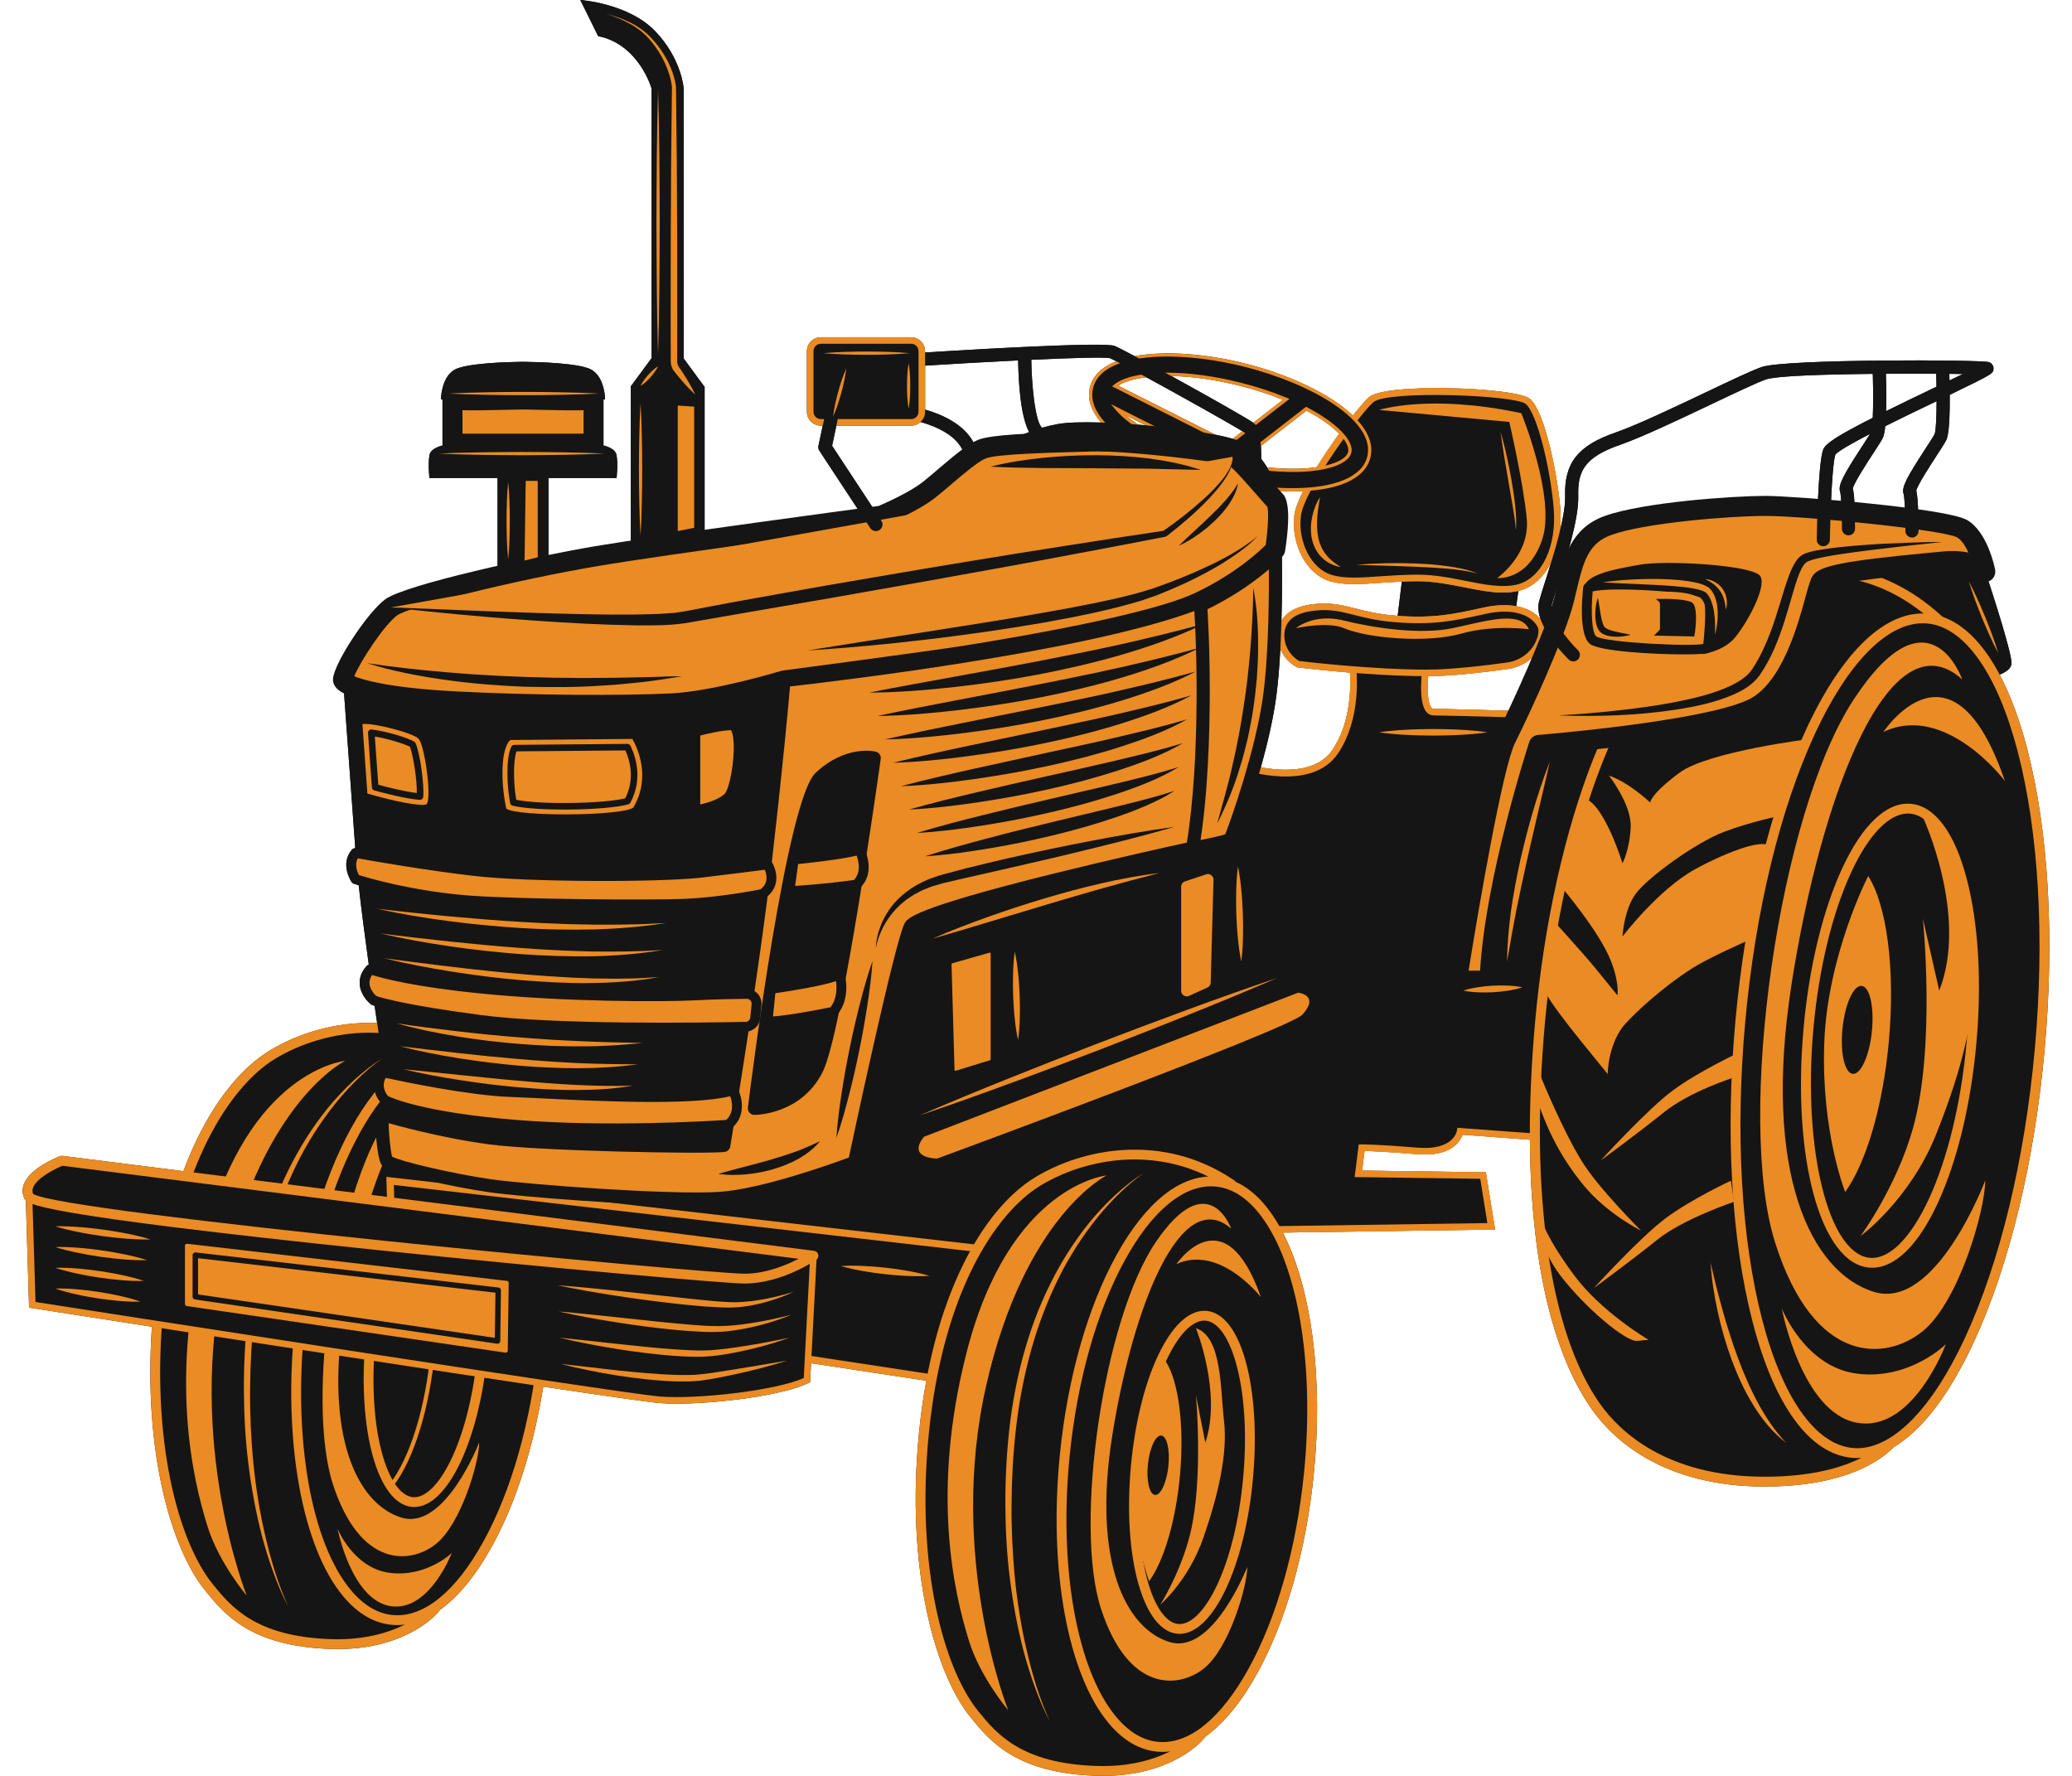 <svg xmlns="http://www.w3.org/2000/svg" fill="none" viewBox="0 0 70 60" height="60" width="70">
<g clip-path="url(#clip0_283_2837)">
<path fill="#151515" d="M68.488 25.306C68.23 24.316 67.916 23.474 67.555 22.792C67.773 22.707 67.956 22.582 67.956 22.402C67.956 22.035 67.347 20.148 67.138 19.514C67.145 19.512 67.153 19.509 67.16 19.506C67.254 19.464 67.307 19.362 67.286 19.261C67.261 19.137 67.027 18.048 66.407 17.676C66.213 17.56 65.596 17.439 64.805 17.326C64.795 17.032 64.776 16.723 64.739 16.575C64.778 16.388 65.212 15.722 65.423 15.397C65.578 15.159 65.701 14.97 65.752 14.867C65.854 14.664 65.874 13.97 65.869 13.341C67.36 12.628 67.361 12.618 67.349 12.435C67.344 12.345 67.28 12.264 67.194 12.235C66.937 12.149 60.289 12.125 59.509 12.403C59.165 12.525 58.449 12.866 57.619 13.26C56.529 13.778 55.293 14.366 54.577 14.614C53.305 15.056 52.844 15.639 52.875 16.765C52.884 17.074 52.809 17.495 52.7 17.944C52.728 17.688 52.733 17.417 52.709 17.137C52.611 16.026 52.181 13.847 51.667 13.463C51.169 13.091 46.865 12.929 46.264 13.41C46.162 13.49 45.958 13.723 45.707 14.04C44.922 13.289 43.497 12.641 42.06 12.28C40.764 11.955 39.366 11.84 38.335 12.033C37.99 11.849 37.739 11.72 37.655 11.687C37.328 11.556 33.589 11.763 31.251 11.907V11.864C31.251 11.605 31.04 11.395 30.78 11.395H27.73C27.471 11.395 27.259 11.605 27.259 11.864V13.911C27.259 14.17 27.471 14.381 27.73 14.381H27.794L27.649 15.059C27.637 15.117 27.648 15.178 27.681 15.228L29.042 17.297C27.962 17.443 25.807 17.735 23.803 18.018V13.053H23.789L23.097 12.113V2.993C23.097 2.993 23.037 1.996 22.133 1.053C21.231 0.111 19.605 0 19.605 0L20.207 1.22C21.592 1.496 22.014 2.993 22.014 2.993V12.113H22.003L21.311 13.054V18.382C20.85 18.452 20.446 18.516 20.128 18.57C19.675 18.646 19.123 18.749 18.529 18.869V16.151H20.83C20.83 16.151 20.886 15.709 20.83 15.377C20.792 15.147 20.437 15.05 20.22 15.012V13.496H20.442C20.442 13.496 20.442 12.777 19.999 12.501C19.619 12.264 18.142 12.229 17.726 12.225C17.726 12.225 17.706 12.224 17.67 12.224C17.635 12.224 17.615 12.224 17.615 12.224C17.198 12.23 15.722 12.264 15.341 12.501C14.898 12.777 14.898 13.496 14.898 13.496H15.12V15.012C14.903 15.05 14.548 15.148 14.51 15.377C14.455 15.709 14.51 16.151 14.51 16.151H16.811V19.237C15.098 19.625 13.463 20.065 13.085 20.342C12.521 20.754 11.415 22.426 11.368 22.934C11.364 22.991 11.373 23.076 11.449 23.164C11.487 23.207 11.542 23.25 11.614 23.291C11.68 24.201 11.867 26.772 12.002 28.652C11.958 28.656 11.917 28.676 11.888 28.71C11.478 29.187 11.859 29.77 11.876 29.795C11.896 29.826 11.927 29.848 11.962 29.86C11.964 29.861 12.02 29.879 12.118 29.909C12.204 30.694 12.327 31.639 12.459 32.59C12.433 32.599 12.409 32.613 12.39 32.634C12.216 32.827 12.136 33.038 12.153 33.259C12.183 33.646 12.505 33.914 12.519 33.924C12.531 33.935 12.545 33.943 12.56 33.949C12.565 33.952 12.594 33.963 12.655 33.983C12.684 34.18 12.712 34.375 12.74 34.564C11.341 34.505 10.039 34.929 9.116 35.492C8.19 36.056 7.345 37.082 6.672 38.456C6.499 38.81 6.341 39.181 6.196 39.568L2.11 39.052C2.082 39.049 2.055 39.052 2.029 39.062C1.926 39.101 1.018 39.463 0.808 40.003C0.742 40.172 0.75 40.346 0.831 40.508C0.839 40.525 0.849 40.545 0.873 40.566L0.982 44.179L1.073 44.194C1.296 44.228 2.898 44.478 5.132 44.825C4.838 49.077 5.795 52.336 6.929 53.733C7.578 54.533 8.468 55.63 11.193 55.712C11.265 55.714 11.336 55.715 11.406 55.715C13.747 55.715 14.758 54.524 14.801 54.472L14.875 54.383C15.489 53.939 16.081 53.22 16.615 52.252C17.419 50.797 18.022 48.913 18.353 46.849C20.418 47.158 21.923 47.374 22.261 47.402C22.439 47.417 22.643 47.424 22.865 47.424C24.301 47.424 26.502 47.13 27.31 46.727L27.368 46.699L27.401 46.057L31.294 46.649C31.192 47.205 31.11 47.782 31.05 48.382C30.587 52.99 31.589 56.541 32.787 58.017C33.436 58.817 34.326 59.913 37.051 59.996C37.123 59.998 37.194 59.999 37.264 59.999C39.604 59.999 40.615 58.807 40.658 58.755L40.731 58.666C41.346 58.223 41.938 57.504 42.473 56.536C43.444 54.777 44.123 52.392 44.383 49.819C44.712 46.566 44.307 43.519 43.34 41.644L50.509 41.54L50.196 39.607L46.015 39.55L46.098 38.885C46.31 38.89 46.874 38.911 47.876 38.994C49.015 39.089 49.328 38.566 49.409 38.337L51.685 38.505C51.712 42.525 52.425 45.686 53.774 47.608C54.463 48.59 56.135 50.224 59.627 50.224C59.668 50.224 59.71 50.224 59.752 50.223C62.347 50.194 63.523 49.357 63.977 48.892C64.929 48.328 65.858 47.121 66.68 45.348C67.883 42.755 68.734 39.243 69.075 35.46C69.416 31.677 69.207 28.071 68.487 25.305L68.488 25.306ZM62.165 16.608C62.183 16.662 62.198 16.826 62.209 17.036C62.09 17.026 61.973 17.015 61.857 17.006C61.888 16.273 61.938 15.566 62.005 15.358C62.107 15.236 62.578 14.969 63.176 14.66C63.118 14.758 63.016 14.916 62.907 15.082C62.277 16.052 62.092 16.389 62.165 16.608V16.608ZM45.022 25.327C44.497 26.113 43.363 26.066 42.596 25.925C42.816 25.137 43.017 24.282 43.116 23.536C43.182 23.043 43.226 22.482 43.255 21.92C43.426 22.341 43.789 22.527 43.808 22.537L43.825 22.546L43.844 22.548C43.857 22.549 44.605 22.642 45.608 22.723C45.644 23.341 45.606 24.452 45.022 25.326V25.327ZM47.12 20.798C46.541 20.75 46.144 20.648 45.792 20.559C45.345 20.445 44.959 20.347 44.381 20.411C43.841 20.471 43.472 20.665 43.293 20.973C43.327 19.762 43.307 18.726 43.304 18.58C43.411 17.877 43.485 16.997 43.238 16.751C43.219 16.731 43.19 16.701 43.158 16.665C43.156 16.639 43.155 16.613 43.15 16.585C43.328 16.595 43.501 16.602 43.669 16.602C43.793 16.602 43.911 16.598 44.027 16.592C43.865 16.916 43.754 17.202 43.729 17.41C43.613 18.398 44.145 19.394 44.916 19.631C45.394 19.777 45.966 19.737 46.629 19.691C46.854 19.675 47.1 19.659 47.36 19.648L47.219 20.804C47.186 20.802 47.154 20.8 47.12 20.797L47.12 20.798ZM38.447 14.347C38.283 14.236 38.142 14.128 38.025 14.024L38.708 14.369C38.621 14.361 38.534 14.354 38.447 14.347ZM44.485 15.784C44.046 15.849 43.481 15.861 42.809 15.789C42.748 15.692 42.681 15.596 42.611 15.505C42.611 15.35 42.608 15.203 42.598 15.067L44.137 13.873C44.654 14.147 45.016 14.418 45.245 14.657C44.989 15.01 44.723 15.401 44.485 15.784ZM42.345 14.283C42.107 14.118 40.767 13.361 39.573 12.704C40.272 12.716 41.063 12.828 41.873 13.031C42.394 13.162 42.889 13.322 43.346 13.506L42.345 14.282L42.345 14.283ZM41.974 14.57L41.647 14.824C41.478 14.776 41.279 14.73 41.057 14.685L37.776 13.031C37.98 12.896 38.313 12.797 38.727 12.745C39.886 13.376 41.495 14.275 41.974 14.57ZM51.085 24.015C50.019 23.985 48.749 23.95 48.442 23.95C48.408 23.95 48.383 23.937 48.357 23.907C48.226 23.752 48.216 23.292 48.25 22.844C49.051 22.84 50.151 22.711 50.939 22.602C51.399 22.539 51.798 22.275 52.021 21.897C51.734 22.594 51.393 23.36 51.085 24.015V24.015ZM52.175 21.516C52.197 21.416 52.203 21.326 52.193 21.243C52.21 21.274 52.227 21.305 52.245 21.335C52.222 21.395 52.198 21.455 52.175 21.516ZM65.357 14.67C65.317 14.75 65.189 14.948 65.052 15.156C64.422 16.127 64.237 16.464 64.31 16.682C64.333 16.748 64.349 16.982 64.36 17.267C63.824 17.198 63.234 17.134 62.656 17.078C62.645 16.843 62.627 16.62 62.596 16.501C62.636 16.314 63.069 15.648 63.28 15.323C63.436 15.085 63.559 14.896 63.61 14.793C63.647 14.719 63.674 14.578 63.692 14.399C64.281 14.104 64.919 13.797 65.426 13.555C65.424 14.106 65.403 14.564 65.357 14.67H65.357ZM65.863 12.855C65.861 12.775 65.859 12.7 65.856 12.631C66.022 12.632 66.177 12.635 66.315 12.637C66.175 12.705 66.022 12.778 65.863 12.855ZM65.412 12.627C65.417 12.771 65.421 12.919 65.423 13.066C64.748 13.389 64.187 13.659 63.722 13.89C63.734 13.464 63.725 12.98 63.715 12.628C64.314 12.624 64.9 12.624 65.412 12.628L65.412 12.627ZM54.724 15.033C55.464 14.776 56.711 14.183 57.812 13.66C58.597 13.287 59.338 12.934 59.661 12.82C59.997 12.7 61.624 12.648 63.271 12.631C63.286 13.164 63.287 13.725 63.269 14.116C62.067 14.724 61.67 14.993 61.596 15.188C61.501 15.442 61.446 16.247 61.415 16.969C60.623 16.907 59.961 16.87 59.641 16.87C58.636 16.87 55.554 17.072 54.243 17.547C53.158 17.941 52.938 18.88 52.725 19.788C52.673 20.01 52.62 20.238 52.553 20.457C52.526 20.548 52.494 20.648 52.458 20.753C52.417 20.632 52.402 20.521 52.425 20.43C52.466 20.277 52.542 20.04 52.629 19.765C52.913 18.877 53.341 17.534 53.32 16.753C53.298 15.943 53.509 15.454 54.723 15.033H54.724ZM52.208 19.631C52.118 19.911 52.041 20.154 51.998 20.317C51.946 20.51 51.977 20.724 52.054 20.937C51.877 20.702 51.587 20.546 51.225 20.481L51.297 19.965C51.774 19.852 52.162 19.492 52.413 18.98C52.342 19.212 52.272 19.434 52.208 19.632L52.208 19.631ZM37.499 12.1C37.539 12.117 37.615 12.154 37.717 12.206C37.248 12.391 36.924 12.676 36.822 13.079C36.721 13.484 36.873 13.89 37.201 14.276C36.579 14.257 36.054 14.27 35.745 14.326C35.55 14.362 35.369 14.406 35.2 14.455L35.203 14.451C34.992 14.276 34.857 13.161 34.841 12.155C36.212 12.092 37.309 12.059 37.499 12.101V12.1ZM34.398 12.176C34.407 12.801 34.465 14.048 34.77 14.598C34.602 14.662 34.455 14.728 34.328 14.791C33.732 14.83 33.296 14.884 33.091 14.97C33.043 14.99 32.992 15.016 32.938 15.046C32.622 14.335 31.797 13.992 31.255 13.839V12.351C32.255 12.29 33.379 12.226 34.398 12.176H34.398ZM28.112 15.061L28.257 14.381H30.784C30.905 14.381 31.016 14.333 31.1 14.257C31.569 14.386 32.334 14.685 32.56 15.296C32.309 15.482 32.036 15.715 31.768 15.943C31.588 16.097 31.418 16.242 31.264 16.365C30.787 16.745 29.882 17.137 29.717 17.207C29.684 17.212 29.623 17.22 29.54 17.231L28.112 15.06L28.112 15.061Z"></path>
<path fill="#151515" d="M13.259 45.519C13.559 42.529 13.277 39.816 12.593 37.995L15.886 37.955L15.709 35.707C13.175 34.011 10.5 34.842 9.203 35.634C7.517 36.663 5.822 39.5 5.359 44.115C4.924 48.454 5.802 52.08 7.06 53.629C7.715 54.437 8.581 55.468 11.2 55.547C13.639 55.621 14.674 54.367 14.674 54.367L11.643 51.819C12.42 50.177 13.014 47.971 13.26 45.52L13.259 45.519Z"></path>
<path fill="#EB8B23" d="M11.407 55.715C11.337 55.715 11.266 55.714 11.194 55.712C8.469 55.629 7.579 54.534 6.93 53.733C5.732 52.257 4.731 48.706 5.194 44.099C5.413 41.913 5.911 40.015 6.673 38.457C7.346 37.082 8.191 36.057 9.117 35.492C10.702 34.525 13.405 33.964 15.802 35.569L15.868 35.614L16.066 38.119L12.829 38.158C13.488 40.066 13.706 42.735 13.425 45.536C13.191 47.859 12.632 50.068 11.847 51.773L14.907 54.345L14.802 54.471C14.759 54.523 13.748 55.715 11.407 55.715V55.715ZM12.475 34.89C11.245 34.89 10.11 35.275 9.29 35.775C7.783 36.695 6.002 39.372 5.525 44.132C5.072 48.645 6.034 52.102 7.189 53.525C7.798 54.275 8.632 55.303 11.205 55.381C13.089 55.437 14.107 54.676 14.43 54.378L11.438 51.863L11.493 51.747C12.29 50.061 12.859 47.843 13.094 45.503C13.381 42.642 13.142 39.927 12.438 38.054L12.355 37.833L15.707 37.793L15.55 35.802C14.54 35.146 13.476 34.891 12.476 34.891L12.475 34.89Z"></path>
<path fill="#EB8B23" d="M11.662 35.841C11.662 35.841 8.384 36.146 6.93 41.815C5.711 46.572 6.51 49.964 7.01 51.568C7.394 52.805 8.335 53.91 8.335 53.91C8.335 53.91 6.265 48.747 7.596 42.921C8.904 37.191 11.661 35.841 11.661 35.841H11.662Z"></path>
<path fill="#EB8B23" d="M12.942 35.748C12.766 35.862 12.602 35.992 12.443 36.128C12.283 36.263 12.131 36.407 11.983 36.554C11.688 36.85 11.415 37.167 11.163 37.499C10.657 38.161 10.227 38.88 9.881 39.637C9.704 40.014 9.554 40.402 9.41 40.792C9.344 40.99 9.272 41.184 9.215 41.385L9.125 41.684L9.045 41.985C8.833 42.789 8.684 43.611 8.593 44.438C8.5 45.265 8.454 46.099 8.449 46.933C8.443 47.35 8.455 47.767 8.471 48.183C8.493 48.599 8.519 49.015 8.56 49.431C8.642 50.26 8.773 51.087 8.964 51.899C9.152 52.712 9.391 53.517 9.739 54.279C9.539 53.91 9.38 53.52 9.236 53.127C9.093 52.732 8.967 52.331 8.858 51.925C8.644 51.112 8.494 50.283 8.39 49.449C8.286 48.615 8.243 47.773 8.239 46.932C8.237 46.091 8.282 45.251 8.372 44.413C8.565 42.742 8.98 41.081 9.727 39.565C10.096 38.807 10.548 38.089 11.077 37.433C11.345 37.108 11.633 36.799 11.941 36.513C12.251 36.229 12.578 35.961 12.941 35.75L12.942 35.748Z"></path>
<path fill="#151515" d="M18.361 45.521C17.828 50.794 15.55 54.919 13.273 54.734C10.997 54.549 9.584 50.124 10.117 44.851C10.651 39.578 12.929 35.453 15.206 35.638C17.482 35.823 18.895 40.248 18.361 45.521Z"></path>
<path fill="#EB8B23" d="M13.422 54.905C13.368 54.905 13.314 54.903 13.26 54.899C12.649 54.849 12.089 54.525 11.597 53.935C10.207 52.27 9.561 48.697 9.952 44.834C10.213 42.261 10.891 39.876 11.862 38.117C12.857 36.316 14.047 35.376 15.219 35.471C15.83 35.521 16.389 35.845 16.882 36.435C18.271 38.1 18.918 41.673 18.526 45.537C18.266 48.109 17.587 50.494 16.616 52.254C15.668 53.971 14.539 54.905 13.422 54.905ZM15.057 35.797C14.067 35.797 13.041 36.671 12.155 38.277C11.204 39.998 10.54 42.338 10.284 44.867C9.901 48.646 10.517 52.122 11.853 53.722C12.286 54.241 12.769 54.526 13.287 54.567C14.318 54.652 15.398 53.772 16.325 52.093C17.275 50.372 17.94 48.031 18.196 45.503C18.578 41.723 17.962 38.247 16.626 36.647C16.194 36.129 15.711 35.844 15.192 35.802C15.147 35.798 15.102 35.797 15.057 35.797V35.797Z"></path>
<path fill="#151515" d="M16.31 45.629C16.047 48.55 14.983 50.842 13.935 50.748C12.886 50.654 12.25 48.21 12.514 45.289C12.777 42.368 13.841 40.076 14.889 40.17C15.937 40.264 16.574 42.708 16.31 45.629Z"></path>
<path fill="#EB8B23" d="M13.995 50.916C13.97 50.916 13.945 50.915 13.92 50.913C12.762 50.809 12.072 48.332 12.347 45.273C12.623 42.215 13.747 39.902 14.903 40.004C15.485 40.057 15.964 40.693 16.252 41.797C16.525 42.846 16.604 44.212 16.475 45.643C16.205 48.636 15.125 50.916 13.994 50.916L13.995 50.916ZM14.827 40.333C13.997 40.333 12.95 42.295 12.679 45.303C12.402 48.368 13.113 50.508 13.95 50.583C13.965 50.584 13.98 50.585 13.996 50.585C14.826 50.585 15.873 48.623 16.144 45.615C16.27 44.221 16.194 42.895 15.93 41.881C15.684 40.937 15.299 40.374 14.874 40.335C14.858 40.334 14.843 40.333 14.828 40.333H14.827Z"></path>
<path fill="#EB8B23" d="M13.28 50.216L13.17 50.129C13.851 49.261 14.382 47.534 14.554 45.623C14.745 43.507 14.467 41.572 13.847 40.692L13.961 40.611C14.6 41.517 14.887 43.489 14.694 45.636C14.519 47.573 13.978 49.328 13.28 50.216Z"></path>
<path fill="#EB8B23" d="M15.648 37.31C15.648 37.31 14.876 35.145 13.101 37.758C11.326 40.372 10.322 47.316 11.249 50.154C12.175 52.992 13.873 52.842 14.722 52.17C15.571 51.498 16.189 49.407 16.189 48.735C16.189 48.735 15.031 51.722 13.565 51.274C12.099 50.826 10.941 48.586 11.635 44.255C12.33 39.923 13.951 35.816 15.649 37.31H15.648Z"></path>
<path fill="#EB8B23" d="M13.796 38.505C13.796 38.505 15.417 36.116 16.652 39.625C16.652 39.625 15.262 37.833 13.796 38.505Z"></path>
<path fill="#EB8B23" d="M11.403 51.648C11.403 51.648 11.944 52.992 13.179 53.142C14.413 53.291 15.263 52.47 15.263 52.47C15.263 52.47 14.491 54.486 13.179 54.262C11.866 54.038 11.403 51.648 11.403 51.648Z"></path>
<path fill="#151515" d="M52.321 38.442L49.328 38.221C49.328 38.221 49.216 38.995 47.886 38.885C46.555 38.774 46.001 38.774 46.001 38.774L45.89 39.658L50.102 39.717L50.379 41.432L42.896 41.539L33.692 44.526L15.174 41.871L14.731 38.774L25.154 27.379L41.787 25.83C41.787 25.83 44.226 26.715 45.114 25.388C46.001 24.06 45.668 22.235 45.668 22.235L48.219 22.18C48.219 22.18 47.886 24.06 48.441 24.06C48.995 24.06 52.654 24.17 52.654 24.17H56.313L52.543 37.999L52.321 38.441V38.442Z"></path>
<path fill="#EB8B23" d="M33.702 44.64L33.677 44.636L15.076 41.969L14.613 38.738L14.649 38.7L25.101 27.274L41.802 25.719L41.825 25.728C41.849 25.736 44.194 26.567 45.022 25.328C45.874 24.052 45.562 22.274 45.56 22.256L45.536 22.128L48.352 22.067L48.329 22.2C48.234 22.735 48.158 23.672 48.356 23.908C48.381 23.938 48.407 23.951 48.441 23.951C48.991 23.951 52.622 24.061 52.658 24.062H56.459L52.651 38.03L52.437 37.972L56.169 24.283H52.655C52.615 24.282 48.987 24.172 48.441 24.172C48.341 24.172 48.253 24.13 48.186 24.05C47.904 23.715 48.03 22.68 48.088 22.294L45.797 22.344C45.856 22.79 45.982 24.29 45.206 25.451C44.319 26.779 42.048 26.04 41.773 25.944L25.207 27.486L14.848 38.811L15.272 41.774L33.683 44.414L42.878 41.43L50.249 41.323L50.008 39.827L45.765 39.768L45.904 38.664H46.002C46.024 38.664 46.576 38.665 47.896 38.775C49.097 38.874 49.214 38.232 49.218 38.204L49.235 38.104L49.337 38.111L52.331 38.332L52.314 38.553L49.411 38.338C49.33 38.566 49.017 39.09 47.878 38.995C46.876 38.912 46.311 38.891 46.1 38.886L46.017 39.55L50.198 39.608L50.51 41.541L42.916 41.65L33.703 44.64H33.702Z"></path>
<path fill="#151515" d="M47.387 19.415L47.165 21.24L51.102 21.351L51.379 19.359L47.387 19.415Z"></path>
<path fill="#151515" d="M46.334 13.498C45.935 13.816 43.95 16.485 43.839 17.425C43.728 18.365 44.227 19.305 44.947 19.527C45.669 19.748 46.611 19.527 47.886 19.527C49.162 19.527 50.326 20.08 51.268 19.859C52.211 19.638 52.71 18.421 52.599 17.149C52.488 15.877 52.044 13.885 51.601 13.553C51.157 13.221 46.888 13.056 46.334 13.498V13.498Z"></path>
<path fill="#EB8B23" d="M50.78 20.021C50.369 20.021 49.931 19.933 49.476 19.843C48.965 19.742 48.437 19.637 47.886 19.637C47.426 19.637 47.002 19.666 46.628 19.692C45.965 19.738 45.393 19.778 44.915 19.632C44.144 19.395 43.612 18.399 43.728 17.411C43.844 16.428 45.862 13.731 46.264 13.41C46.866 12.93 51.17 13.092 51.667 13.463C52.181 13.848 52.612 16.026 52.709 17.137C52.833 18.555 52.237 19.744 51.293 19.965C51.127 20.004 50.956 20.021 50.779 20.021H50.78ZM47.886 19.415C48.459 19.415 48.998 19.523 49.519 19.626C50.147 19.751 50.739 19.869 51.243 19.751C52.079 19.554 52.603 18.464 52.489 17.157C52.371 15.8 51.919 13.928 51.535 13.641C51.141 13.347 46.907 13.181 46.403 13.584C46.022 13.888 44.057 16.524 43.949 17.438C43.845 18.325 44.308 19.214 44.981 19.421C45.419 19.555 45.946 19.519 46.613 19.472C46.991 19.446 47.419 19.416 47.887 19.416L47.886 19.415Z"></path>
<path fill="#151515" d="M44.393 20.522C43.613 20.608 43.228 20.964 43.284 21.573C43.34 22.181 43.857 22.439 43.857 22.439C43.857 22.439 46.221 22.734 48.219 22.734C49.041 22.734 50.211 22.592 50.922 22.494C51.398 22.427 51.818 22.127 52.002 21.684C52.084 21.487 52.122 21.285 52.044 21.13C51.823 20.687 51.157 20.41 50.159 20.631C49.161 20.853 48.44 21.019 47.11 20.908C45.779 20.797 45.391 20.41 44.393 20.521V20.522Z"></path>
<path fill="#EB8B23" d="M48.219 22.845C46.237 22.845 43.867 22.552 43.844 22.549L43.825 22.547L43.808 22.538C43.785 22.527 43.234 22.245 43.174 21.583C43.114 20.921 43.542 20.505 44.381 20.412C44.959 20.348 45.345 20.446 45.792 20.56C46.143 20.649 46.541 20.751 47.12 20.799C48.414 20.906 49.118 20.75 50.092 20.534L50.136 20.524C51.081 20.315 51.87 20.533 52.144 21.081C52.228 21.247 52.214 21.464 52.105 21.728C51.911 22.196 51.464 22.532 50.938 22.604C50.141 22.714 49.023 22.845 48.219 22.845H48.219ZM43.891 22.332C44.128 22.361 46.349 22.624 48.219 22.624C49.051 22.624 50.26 22.474 50.907 22.385C51.355 22.323 51.736 22.039 51.9 21.643C51.957 21.505 52.011 21.312 51.945 21.18C51.772 20.835 51.207 20.513 50.183 20.741L50.139 20.751C49.146 20.971 48.428 21.13 47.101 21.019C46.504 20.97 46.097 20.866 45.738 20.774C45.294 20.661 44.943 20.572 44.406 20.632C43.686 20.711 43.346 21.025 43.395 21.562C43.439 22.049 43.809 22.285 43.892 22.332L43.891 22.332Z"></path>
<path fill="#151515" d="M52.321 38.442L49.328 38.221C49.328 38.221 49.216 38.995 47.886 38.885C46.555 38.774 46.001 38.774 46.001 38.774L45.89 39.658L50.102 39.717L50.379 41.432L42.896 41.539L33.692 44.526L15.174 41.871L14.731 38.774L25.154 27.379L41.787 25.83C41.787 25.83 44.226 26.715 45.114 25.388C46.001 24.06 45.668 22.235 45.668 22.235L48.219 22.18C48.219 22.18 47.886 24.06 48.441 24.06C48.995 24.06 52.654 24.17 52.654 24.17H56.313L52.543 37.999L52.321 38.441V38.442Z"></path>
<path fill="#EB8B23" d="M33.702 44.64L33.677 44.636L15.076 41.969L14.613 38.738L14.649 38.7L25.101 27.274L41.802 25.719L41.825 25.728C41.849 25.736 44.194 26.567 45.022 25.328C45.874 24.052 45.562 22.274 45.56 22.256L45.536 22.128L48.352 22.067L48.329 22.2C48.234 22.735 48.158 23.672 48.356 23.908C48.381 23.938 48.407 23.951 48.441 23.951C48.991 23.951 52.622 24.061 52.658 24.062H56.459L52.651 38.03L52.437 37.972L56.169 24.283H52.655C52.615 24.282 48.987 24.172 48.441 24.172C48.341 24.172 48.253 24.13 48.186 24.05C47.904 23.715 48.03 22.68 48.088 22.294L45.797 22.344C45.856 22.79 45.982 24.29 45.206 25.451C44.319 26.779 42.048 26.04 41.773 25.944L25.207 27.486L14.848 38.811L15.272 41.774L33.683 44.414L42.878 41.43L50.249 41.323L50.008 39.827L45.765 39.768L45.904 38.664H46.002C46.024 38.664 46.576 38.665 47.896 38.775C49.097 38.874 49.214 38.232 49.218 38.204L49.235 38.104L49.337 38.111L52.331 38.332L52.314 38.553L49.411 38.338C49.33 38.566 49.017 39.09 47.878 38.995C46.876 38.912 46.311 38.891 46.1 38.886L46.017 39.55L50.198 39.608L50.51 41.541L42.916 41.65L33.703 44.64H33.702Z"></path>
<path fill="#151515" d="M46.334 13.498C45.935 13.816 43.95 16.485 43.839 17.425C43.728 18.365 44.227 19.305 44.947 19.527C45.669 19.748 46.611 19.527 47.886 19.527C49.162 19.527 50.326 20.08 51.268 19.859C52.211 19.638 52.71 18.421 52.599 17.149C52.488 15.877 52.044 13.885 51.601 13.553C51.157 13.221 46.888 13.056 46.334 13.498V13.498Z"></path>
<path fill="#EB8B23" d="M50.78 20.021C50.369 20.021 49.931 19.933 49.476 19.843C48.965 19.742 48.437 19.637 47.886 19.637C47.426 19.637 47.002 19.666 46.628 19.692C45.965 19.738 45.393 19.778 44.915 19.632C44.144 19.395 43.612 18.399 43.728 17.411C43.844 16.428 45.862 13.731 46.264 13.41C46.866 12.93 51.17 13.092 51.667 13.463C52.181 13.848 52.612 16.026 52.709 17.137C52.833 18.555 52.237 19.744 51.293 19.965C51.127 20.004 50.956 20.021 50.779 20.021H50.78ZM47.886 19.415C48.459 19.415 48.998 19.523 49.519 19.626C50.147 19.751 50.739 19.869 51.243 19.751C52.079 19.554 52.603 18.464 52.489 17.157C52.371 15.8 51.919 13.928 51.535 13.641C51.141 13.347 46.907 13.181 46.403 13.584C46.022 13.888 44.057 16.524 43.949 17.438C43.845 18.325 44.308 19.214 44.981 19.421C45.419 19.555 45.946 19.519 46.613 19.472C46.991 19.446 47.419 19.416 47.887 19.416L47.886 19.415Z"></path>
<path fill="#151515" d="M44.393 20.522C43.613 20.608 43.228 20.964 43.284 21.573C43.34 22.181 43.857 22.439 43.857 22.439C43.857 22.439 46.221 22.734 48.219 22.734C49.041 22.734 50.211 22.592 50.922 22.494C51.398 22.427 51.818 22.127 52.002 21.684C52.084 21.487 52.122 21.285 52.044 21.13C51.823 20.687 51.157 20.41 50.159 20.631C49.161 20.853 48.44 21.019 47.11 20.908C45.779 20.797 45.391 20.41 44.393 20.521V20.522Z"></path>
<path fill="#EB8B23" d="M48.219 22.845C46.237 22.845 43.867 22.552 43.844 22.549L43.825 22.547L43.808 22.538C43.785 22.527 43.234 22.245 43.174 21.583C43.114 20.921 43.542 20.505 44.381 20.412C44.959 20.348 45.345 20.446 45.792 20.56C46.143 20.649 46.541 20.751 47.12 20.799C48.414 20.906 49.118 20.75 50.092 20.534L50.136 20.524C51.081 20.315 51.87 20.533 52.144 21.081C52.228 21.247 52.214 21.464 52.105 21.728C51.911 22.196 51.464 22.532 50.938 22.604C50.141 22.714 49.023 22.845 48.219 22.845H48.219ZM43.891 22.332C44.128 22.361 46.349 22.624 48.219 22.624C49.051 22.624 50.26 22.474 50.907 22.385C51.355 22.323 51.736 22.039 51.9 21.643C51.957 21.505 52.011 21.312 51.945 21.18C51.772 20.835 51.207 20.513 50.183 20.741L50.139 20.751C49.146 20.971 48.428 21.13 47.101 21.019C46.504 20.97 46.097 20.866 45.738 20.774C45.294 20.661 44.943 20.572 44.406 20.632C43.686 20.711 43.346 21.025 43.395 21.562C43.439 22.049 43.809 22.285 43.892 22.332L43.891 22.332Z"></path>
<path fill="#151515" d="M42.047 12.335C39.776 11.765 37.192 11.837 36.875 13.094C36.557 14.351 38.8 15.635 41.071 16.206C41.939 16.423 42.853 16.548 43.669 16.548C44.986 16.548 46.048 16.223 46.244 15.447C46.561 14.19 44.319 12.906 42.048 12.335H42.047ZM41.885 12.979C42.473 13.127 42.997 13.303 43.453 13.493L41.527 14.988L37.67 13.042C37.946 12.811 38.568 12.649 39.447 12.649C40.123 12.649 40.95 12.745 41.885 12.979V12.979ZM37.745 13.824L41.147 15.54C39.391 15.085 38.218 14.382 37.745 13.824ZM45.599 15.285C45.471 15.789 43.956 16.141 41.717 15.673C41.736 15.664 41.753 15.653 41.77 15.64L44.13 13.809C45.167 14.353 45.686 14.941 45.599 15.285H45.599Z"></path>
<path fill="#EB8B23" d="M43.669 16.603C42.867 16.603 41.94 16.48 41.057 16.259C38.76 15.682 36.495 14.372 36.821 13.08C37.147 11.788 39.764 11.704 42.061 12.281C44.359 12.858 46.623 14.168 46.298 15.46C46.112 16.197 45.178 16.602 43.669 16.602V16.603ZM39.436 12.046C38.149 12.046 37.117 12.358 36.929 13.107C36.62 14.33 38.84 15.588 41.084 16.152C41.959 16.372 42.877 16.493 43.669 16.493C45.101 16.493 46.02 16.107 46.19 15.434C46.499 14.212 44.279 12.953 42.034 12.389C41.165 12.171 40.25 12.046 39.436 12.046V12.046ZM43.671 15.946C43.102 15.946 42.435 15.879 41.706 15.727L41.598 15.704L41.633 15.722L41.134 15.593C39.282 15.114 38.147 14.383 37.703 13.859L37.527 13.651L41.566 15.689L41.692 15.624C41.707 15.616 41.722 15.607 41.735 15.597L44.124 13.743L44.156 13.76C45.167 14.291 45.754 14.895 45.652 15.299C45.556 15.682 44.805 15.947 43.671 15.947L43.671 15.946ZM41.855 15.644C44.062 16.081 45.435 15.708 45.545 15.271C45.615 14.994 45.204 14.441 44.136 13.874L41.855 15.644V15.644ZM38.024 14.026C38.498 14.445 39.355 14.941 40.608 15.329L38.024 14.026ZM41.534 15.052L37.57 13.053L37.635 12.999C37.943 12.74 38.604 12.592 39.447 12.592C40.184 12.592 41.032 12.707 41.898 12.925C42.459 13.065 42.989 13.239 43.474 13.441L43.562 13.478L41.533 15.052H41.534ZM37.775 13.032L41.521 14.922L43.344 13.507C42.888 13.323 42.393 13.163 41.871 13.032C41.013 12.817 40.175 12.703 39.447 12.703C38.719 12.703 38.088 12.825 37.775 13.032Z"></path>
<path fill="#151515" d="M19.997 12.501C19.617 12.264 18.141 12.23 17.724 12.225C17.724 12.225 17.704 12.225 17.669 12.225C17.634 12.225 17.614 12.225 17.614 12.225C17.197 12.231 15.72 12.264 15.34 12.501C14.897 12.777 14.897 13.497 14.897 13.497H20.442C20.442 13.497 20.442 12.777 19.998 12.501H19.997Z"></path>
<path fill="#EB8B23" d="M17.669 13.496C17.669 13.496 15.34 13.551 15.285 13.496V14.99H20.053V13.496C19.998 13.551 17.669 13.496 17.669 13.496Z"></path>
<path fill="#151515" d="M20.053 15.328H15.285C15.098 15.328 14.946 15.177 14.946 14.99V13.497C14.946 13.36 15.028 13.236 15.155 13.184C15.229 13.154 15.309 13.15 15.381 13.172C15.59 13.193 16.685 13.181 17.661 13.159C17.666 13.159 17.671 13.159 17.677 13.159C18.652 13.182 19.748 13.193 19.956 13.172C20.029 13.15 20.109 13.154 20.182 13.184C20.309 13.236 20.392 13.36 20.392 13.497V14.99C20.392 15.177 20.24 15.328 20.052 15.328H20.053ZM15.624 14.652H19.715V13.86C19.355 13.869 18.743 13.861 17.67 13.835C16.598 13.861 15.985 13.869 15.625 13.86V14.652H15.624Z"></path>
<path fill="#151515" d="M20.829 15.377C20.774 15.044 20.053 14.989 20.053 14.989H15.285C15.285 14.989 14.564 15.044 14.508 15.377C14.453 15.709 14.508 16.151 14.508 16.151H20.829C20.829 16.151 20.884 15.709 20.829 15.377Z"></path>
<path fill="#151515" d="M18.528 19.471L16.809 19.692V16.041H18.528V19.471Z"></path>
<path fill="#151515" d="M23.791 13.054L23.099 12.114H23.098V2.993C23.098 2.993 23.038 1.996 22.135 1.053C21.231 0.111 19.605 0 19.605 0L20.207 1.22C21.592 1.496 22.014 2.993 22.014 2.993V12.113H22.003L21.31 13.054V18.972H23.806V13.054H23.792L23.791 13.054Z"></path>
<path fill="#EB8B23" d="M23.489 13.333C23.323 13.18 23.17 13.018 23.026 12.85C22.953 12.766 22.885 12.68 22.815 12.594C22.783 12.556 22.736 12.497 22.709 12.434C22.681 12.372 22.665 12.303 22.661 12.235L22.658 10.901L22.66 8.244L22.673 5.586L22.701 2.928V2.935C22.669 2.653 22.574 2.368 22.451 2.104C22.325 1.839 22.165 1.589 21.972 1.365C21.785 1.137 21.549 0.953 21.29 0.808C21.031 0.664 20.753 0.55 20.468 0.464C20.757 0.537 21.043 0.633 21.311 0.771C21.578 0.907 21.83 1.086 22.03 1.314C22.236 1.535 22.41 1.785 22.551 2.054C22.687 2.326 22.793 2.612 22.838 2.921V2.924V2.928L22.866 5.586L22.879 8.244L22.88 10.901L22.878 12.225C22.88 12.267 22.89 12.308 22.907 12.347C22.923 12.387 22.948 12.414 22.982 12.466C23.043 12.559 23.106 12.65 23.164 12.746C23.283 12.934 23.392 13.13 23.489 13.334V13.333Z"></path>
<path fill="#EB8B23" d="M40.29 28.652C40.29 28.652 41.492 28.45 41.566 28.339C41.639 28.228 42.638 25.463 42.897 23.508C43.155 21.554 43.081 18.567 43.081 18.567C43.079 18.449 42.337 19.502 40.531 20.337V24.909C40.531 25.905 40.291 28.652 40.291 28.652H40.29Z"></path>
<path fill="#151515" d="M40.045 28.918L40.07 28.633C40.072 28.605 40.309 25.884 40.309 24.909V20.195L40.438 20.136C41.731 19.538 42.454 18.836 42.763 18.536C42.924 18.379 43.013 18.293 43.161 18.354L43.296 18.408L43.303 18.562C43.303 18.591 43.374 21.588 43.116 23.537C42.853 25.529 41.85 28.312 41.75 28.462C41.7 28.538 41.623 28.652 40.328 28.871L40.045 28.918V28.918ZM40.753 20.477V24.909C40.753 25.723 40.598 27.649 40.536 28.384C40.902 28.315 41.264 28.235 41.393 28.185C41.554 27.797 42.435 25.302 42.676 23.479C42.869 22.026 42.875 19.968 42.867 19.048C42.485 19.403 41.808 19.97 40.753 20.476V20.477Z"></path>
<path fill="#151515" d="M11.589 22.955L26.928 22.789L30.477 25.334L28.37 37.392L24.267 39.66L13.289 38.609L13.179 37.447C13.179 37.447 12.181 31.142 12.014 28.819C11.848 26.495 11.589 22.956 11.589 22.956L11.589 22.955Z"></path>
<path fill="#151515" d="M33.803 15.101C33.803 15.101 34.524 14.547 35.744 14.326C36.963 14.105 41.565 14.547 42.175 15.045C42.785 15.543 43.376 16.668 43.081 16.907C42.785 17.147 42.508 17.7 42.508 17.7L33.803 15.101Z"></path>
<path fill="#EB8B23" d="M40.456 20.521C40.456 20.521 40.068 18.419 39.347 18.032C38.626 17.645 32.694 16.815 29.589 17.313L40.456 20.521L40.456 20.521Z"></path>
<path fill="#151515" d="M40.402 20.532C40.398 20.511 40.01 18.452 39.321 18.081C38.651 17.722 32.697 16.872 29.598 17.368L29.581 17.259C32.778 16.747 38.678 17.61 39.374 17.984C40.11 18.379 40.495 20.425 40.511 20.512L40.402 20.532H40.402Z"></path>
<path fill="#151515" d="M42.525 16.857L42.084 16.812C42.177 15.914 42.199 14.838 42.086 14.643C41.719 14.387 37.894 12.267 37.498 12.102C37.117 12.018 33.132 12.232 30.554 12.396C30.575 13.047 30.69 13.657 30.816 13.742C31.192 13.805 32.976 14.18 33.064 15.568L32.621 15.595C32.553 14.51 30.921 14.208 30.736 14.177C30.189 14.086 30.107 12.892 30.107 12.189C30.107 12.072 30.198 11.976 30.315 11.968C32.397 11.834 37.281 11.539 37.656 11.689C38.047 11.845 42.051 14.065 42.364 14.299C42.691 14.544 42.632 15.826 42.525 16.858V16.857Z"></path>
<path fill="#151515" d="M50.325 33.133L62.856 24.062L66.848 22.956C66.848 22.956 67.956 22.845 67.956 22.402C67.956 21.96 67.07 19.304 67.07 19.304C67.07 19.304 66.515 18.198 64.187 18.53C61.858 18.862 60.528 18.751 60.305 19.747C60.084 20.742 57.311 23.508 55.98 23.508C54.65 23.508 52.21 23.951 51.767 24.504C51.323 25.057 50.769 27.38 50.658 28.154C50.547 28.929 49.771 32.579 49.771 32.579L50.325 33.133V33.133Z"></path>
<path fill="#151515" d="M34.919 14.791C34.432 14.388 34.394 12.527 34.394 11.966H34.839C34.839 13.015 34.978 14.264 35.203 14.451L34.919 14.791Z"></path>
<path fill="#151515" d="M62.146 35.447C62.544 31.033 64.094 28.41 63.187 25.724L65.628 24.283L65.518 20.964C61.415 17.202 57.312 21.075 57.312 21.075V21.094C54.889 22.201 52.642 27.728 52.028 34.539C51.45 40.943 52.359 45.302 53.911 47.515C54.711 48.653 56.425 50.096 59.752 50.059C63.217 50.021 64.076 48.51 64.076 48.51L60.004 44.745C61.033 42.321 61.82 39.066 62.147 35.447L62.146 35.447Z"></path>
<path fill="#EB8B23" d="M59.628 50.225C56.136 50.225 54.464 48.591 53.775 47.609C52.008 45.09 51.328 40.443 51.862 34.523C52.158 31.241 52.859 28.078 53.837 25.615C54.794 23.204 55.977 21.56 57.176 20.973L57.198 20.953C57.24 20.913 58.268 19.954 59.825 19.45C61.271 18.982 63.452 18.844 65.63 20.841L65.682 20.888L65.798 24.375L63.387 25.798C63.898 27.445 63.535 29.046 63.078 31.059C62.791 32.328 62.465 33.766 62.312 35.461C62.001 38.91 61.253 42.185 60.202 44.701L64.286 48.477L64.221 48.592C64.184 48.657 63.274 50.185 59.754 50.224C59.711 50.224 59.669 50.225 59.628 50.225ZM57.481 21.146L57.482 21.198L57.382 21.244C54.972 22.344 52.79 27.942 52.194 34.553C51.674 40.31 52.35 44.999 54.047 47.419C54.7 48.348 56.287 49.893 59.628 49.893C59.668 49.893 59.709 49.893 59.75 49.892C62.526 49.861 63.582 48.861 63.855 48.531L59.805 44.786L59.851 44.679C60.912 42.181 61.668 38.897 61.98 35.432C62.136 33.714 62.464 32.265 62.754 30.986C63.21 28.972 63.571 27.38 63.029 25.777L62.987 25.649L65.459 24.19L65.354 21.04C63.713 19.561 61.888 19.133 59.928 19.767C58.637 20.184 57.709 20.947 57.481 21.146V21.146Z"></path>
<path fill="#151515" d="M68.91 35.447C68.208 43.231 65.374 49.338 62.58 49.088C59.786 48.837 58.09 42.324 58.792 34.539C59.494 26.755 62.327 20.648 65.122 20.899C67.916 21.15 69.612 27.663 68.911 35.447H68.91Z"></path>
<path fill="#EB8B23" d="M62.747 49.261C62.686 49.261 62.626 49.258 62.565 49.253C61.138 49.124 59.949 47.501 59.214 44.68C58.494 41.914 58.285 38.307 58.626 34.524C58.967 30.741 59.817 27.229 61.021 24.636C62.248 21.992 63.712 20.607 65.136 20.734C66.563 20.862 67.752 22.485 68.487 25.306C69.207 28.072 69.416 31.679 69.075 35.462C68.734 39.245 67.884 42.757 66.68 45.349C65.505 47.882 64.115 49.26 62.747 49.26V49.261ZM64.96 21.058C63.743 21.058 62.426 22.399 61.323 24.776C60.136 27.335 59.295 30.808 58.958 34.554C58.62 38.3 58.825 41.867 59.536 44.597C60.222 47.233 61.337 48.81 62.595 48.922C62.644 48.926 62.693 48.929 62.741 48.929C63.959 48.929 65.276 47.587 66.379 45.211C67.567 42.651 68.407 39.178 68.744 35.432C69.082 31.686 68.876 28.119 68.166 25.39C67.479 22.754 66.364 21.177 65.107 21.064C65.058 21.06 65.009 21.058 64.96 21.058Z"></path>
<path fill="#151515" d="M66.603 35.239C66.221 39.475 64.68 42.798 63.159 42.661C61.639 42.525 60.716 38.981 61.097 34.746C61.48 30.51 63.021 27.187 64.542 27.323C66.062 27.46 66.985 31.004 66.603 35.24V35.239Z"></path>
<path fill="#EB8B23" d="M63.249 42.832C63.214 42.832 63.179 42.831 63.144 42.827C61.508 42.68 60.536 39.124 60.932 34.731C61.118 32.664 61.584 30.744 62.242 29.325C62.924 27.855 63.746 27.085 64.557 27.158C65.368 27.231 66.039 28.134 66.447 29.703C66.841 31.216 66.956 33.188 66.769 35.255C66.583 37.322 66.118 39.242 65.46 40.66C64.807 42.067 64.026 42.832 63.25 42.832H63.249ZM64.453 27.486C63.822 27.486 63.13 28.2 62.544 29.465C61.901 30.85 61.446 32.731 61.263 34.761C60.897 38.828 61.772 42.371 63.174 42.497C63.826 42.554 64.548 41.835 65.158 40.521C65.8 39.136 66.255 37.255 66.438 35.225C66.621 33.195 66.51 31.264 66.125 29.786C65.76 28.384 65.178 27.547 64.527 27.489C64.503 27.486 64.478 27.485 64.453 27.485L64.453 27.486Z"></path>
<path fill="#EB8B23" d="M62.337 40.271C63.03 39.315 63.613 37.404 63.814 35.169C64.036 32.712 63.734 30.561 63.114 29.598C63.114 29.598 61.729 32.277 61.629 35.27C61.528 38.262 62.337 40.271 62.337 40.271Z"></path>
<path fill="#EB8B23" d="M39.791 29.957V33.476C39.791 33.695 40.018 33.841 40.218 33.75L40.839 33.468C40.945 33.421 41.013 33.317 41.016 33.202L41.111 29.727C41.116 29.518 40.912 29.367 40.713 29.433L39.998 29.671C39.875 29.712 39.792 29.827 39.792 29.956L39.791 29.957Z"></path>
<path fill="#151515" d="M40.093 33.89C40.014 33.89 39.937 33.868 39.868 33.824C39.749 33.748 39.677 33.617 39.677 33.476V29.957C39.677 29.779 39.791 29.62 39.961 29.564L40.676 29.326C40.804 29.283 40.946 29.306 41.055 29.386C41.163 29.466 41.226 29.595 41.223 29.73L41.129 33.205C41.124 33.363 41.029 33.506 40.885 33.571L40.264 33.853C40.209 33.878 40.15 33.89 40.092 33.89H40.093ZM40.809 29.531C40.789 29.531 40.769 29.534 40.748 29.541L40.033 29.779C39.956 29.804 39.904 29.876 39.904 29.957V33.476C39.904 33.542 39.936 33.599 39.99 33.634C40.045 33.669 40.111 33.674 40.17 33.647L40.792 33.365C40.857 33.336 40.9 33.271 40.902 33.199L40.997 29.724C40.998 29.662 40.971 29.605 40.921 29.568C40.887 29.543 40.849 29.53 40.809 29.53V29.531Z"></path>
<path fill="#EB8B23" d="M32.032 32.58L32.135 36.154C32.137 36.248 32.229 36.315 32.319 36.286L33.48 35.93C33.54 35.912 33.581 35.856 33.581 35.794V32.216C33.581 32.121 33.491 32.053 33.399 32.079L32.136 32.439C32.073 32.457 32.03 32.515 32.032 32.58Z"></path>
<path fill="#151515" d="M32.276 36.405C32.224 36.405 32.172 36.389 32.128 36.357C32.062 36.31 32.023 36.237 32.021 36.157L31.919 32.582C31.915 32.465 31.992 32.361 32.104 32.329L33.368 31.969C33.446 31.947 33.528 31.962 33.593 32.011C33.658 32.059 33.695 32.134 33.695 32.215V35.793C33.695 35.906 33.622 36.005 33.514 36.038L32.352 36.394C32.327 36.401 32.302 36.405 32.276 36.405ZM33.439 32.186C33.439 32.186 33.433 32.186 33.431 32.187L32.167 32.547C32.154 32.551 32.145 32.563 32.146 32.576L32.248 36.15C32.248 36.162 32.255 36.169 32.26 36.173C32.266 36.176 32.275 36.18 32.286 36.177L33.447 35.821C33.46 35.817 33.468 35.806 33.468 35.793V32.215C33.468 32.203 33.462 32.195 33.457 32.191C33.453 32.188 33.447 32.185 33.439 32.185L33.439 32.186Z"></path>
<path fill="#151515" d="M32.694 46.74L13.289 43.789L13.178 39.898L33.027 42.179L32.694 46.74Z"></path>
<path fill="#EB8B23" d="M32.807 46.881L13.17 43.894L13.052 39.761L33.157 42.071L32.807 46.881ZM13.408 43.683L32.583 46.6L32.897 42.286L13.305 40.035L13.409 43.683H13.408Z"></path>
<path fill="#EB8B23" d="M17.17 24.837L21.457 24.8C21.457 24.8 22.323 26.065 21.531 27.381C21.309 27.75 17.059 27.823 16.948 27.381C16.837 26.939 16.615 25.279 17.17 24.837H17.17Z"></path>
<path fill="#151515" d="M19.054 27.852C18.453 27.852 17.893 27.821 17.506 27.764C17.039 27.694 16.831 27.595 16.787 27.421C16.684 27.009 16.409 25.231 17.066 24.707C17.096 24.683 17.131 24.671 17.169 24.671L21.456 24.634C21.512 24.634 21.564 24.66 21.595 24.706C21.633 24.761 22.511 26.075 21.674 27.467C21.627 27.545 21.502 27.753 19.922 27.831C19.633 27.845 19.339 27.852 19.053 27.852H19.054ZM17.104 27.319C17.462 27.598 21.024 27.572 21.395 27.285C22.01 26.251 21.522 25.242 21.365 24.966L17.235 25.002C16.844 25.406 16.977 26.786 17.104 27.319H17.104Z"></path>
<path fill="#EB8B23" d="M19.05 27.242C18.137 27.242 17.572 27.172 17.344 27.112C17.23 26.52 17.209 25.607 17.376 25.275L21.2 25.242C21.362 25.58 21.608 26.308 21.2 27.066C20.947 27.145 20.136 27.241 19.05 27.241V27.242Z"></path>
<path fill="#151515" d="M19.049 27.352C18.148 27.352 17.563 27.284 17.316 27.22C17.275 27.209 17.243 27.175 17.235 27.134C17.128 26.581 17.083 25.609 17.276 25.226C17.295 25.19 17.333 25.166 17.374 25.166L21.198 25.133H21.199C21.242 25.133 21.281 25.157 21.299 25.195C21.481 25.574 21.722 26.327 21.297 27.119C21.284 27.145 21.261 27.164 21.233 27.173C20.947 27.263 20.106 27.353 19.049 27.353L19.049 27.352ZM17.44 27.021C17.706 27.077 18.245 27.131 19.049 27.131C20.129 27.131 20.866 27.039 21.124 26.973C21.452 26.323 21.284 25.703 21.129 25.354L17.449 25.385C17.332 25.714 17.345 26.472 17.44 27.021Z"></path>
<path fill="#EB8B23" d="M23.491 24.725C23.491 24.725 24.267 24.504 24.711 24.504C25.154 24.504 24.923 26.615 24.599 26.938C24.267 27.27 23.49 27.38 23.49 27.38V24.725H23.491Z"></path>
<path fill="#151515" d="M23.491 27.546C23.451 27.546 23.412 27.532 23.382 27.506C23.346 27.474 23.324 27.428 23.324 27.38V24.725C23.324 24.651 23.374 24.586 23.445 24.566C23.477 24.556 24.249 24.338 24.71 24.338C24.79 24.338 24.938 24.37 25.028 24.589C25.247 25.116 25.043 26.729 24.717 27.055C24.349 27.422 23.548 27.54 23.514 27.544C23.506 27.546 23.498 27.546 23.49 27.546H23.491ZM23.657 24.852V27.18C23.915 27.122 24.297 27.004 24.482 26.82C24.637 26.666 24.82 25.745 24.786 25.091C24.771 24.815 24.721 24.7 24.697 24.67C24.381 24.673 23.884 24.793 23.657 24.852Z"></path>
<path fill="#EB8B23" d="M31.216 38.406L43.857 33.539C43.857 33.539 44.596 33.613 44.005 34.277C43.575 34.759 31.659 39.144 31.659 39.144C31.659 39.144 30.624 39.144 31.216 38.406Z"></path>
<path fill="#EB8B23" d="M49.217 33.133C49.217 33.133 50.326 26.053 50.88 24.947C51.435 23.841 52.433 21.628 52.765 20.522C53.098 19.416 53.098 18.199 54.318 17.756C55.537 17.314 58.531 17.093 59.64 17.093C60.749 17.093 65.739 17.535 66.293 17.867C66.848 18.199 67.07 19.305 67.07 19.305C67.07 19.305 66.737 18.863 65.628 18.973C64.52 19.084 61.747 19.305 61.526 19.637C61.304 19.969 60.861 23.177 59.197 23.951C57.534 24.726 51.989 25.168 51.989 25.168C51.989 25.168 50.437 29.925 50.326 33.133H49.217Z"></path>
<path fill="#151515" d="M50.325 33.472H49.216C49.117 33.472 49.023 33.428 48.959 33.353C48.894 33.278 48.866 33.179 48.881 33.081C48.996 32.351 50.014 25.916 50.576 24.795C51.152 23.647 52.12 21.489 52.44 20.424C52.505 20.209 52.558 19.982 52.61 19.762C52.819 18.867 53.057 17.853 54.201 17.438C55.526 16.957 58.629 16.754 59.64 16.754C60.588 16.754 65.78 17.164 66.468 17.576C67.132 17.974 67.376 19.11 67.402 19.238C67.434 19.399 67.355 19.572 67.202 19.632C67.052 19.691 66.889 19.648 66.802 19.514C66.762 19.476 66.466 19.229 65.661 19.31C65.53 19.323 65.376 19.337 65.205 19.354C64.374 19.433 62.202 19.638 61.798 19.849C61.762 19.943 61.703 20.158 61.65 20.351C61.34 21.485 60.761 23.596 59.339 24.258C57.816 24.967 53.323 25.392 52.243 25.486C51.945 26.443 50.758 30.403 50.664 33.145C50.657 33.327 50.508 33.472 50.325 33.472H50.325ZM49.614 32.795H50.002C50.197 29.598 51.604 25.253 51.666 25.064C51.709 24.934 51.826 24.842 51.962 24.831C52.017 24.827 57.464 24.385 59.053 23.645C60.19 23.115 60.735 21.128 60.996 20.172C61.111 19.755 61.164 19.567 61.243 19.449C61.467 19.115 62.305 18.949 65.142 18.68C65.311 18.664 65.464 18.65 65.594 18.637C65.964 18.6 66.263 18.62 66.502 18.667C66.398 18.444 66.267 18.246 66.119 18.157C65.656 17.898 60.963 17.431 59.64 17.431C58.475 17.431 55.581 17.658 54.433 18.075C53.673 18.35 53.496 18.954 53.27 19.917C53.216 20.147 53.161 20.384 53.09 20.62C52.759 21.721 51.77 23.928 51.184 25.099C50.774 25.915 49.964 30.609 49.614 32.796V32.795Z"></path>
<path fill="#EB8B23" d="M53.652 19.858C53.652 19.858 53.486 21.352 53.819 21.628C54.152 21.905 57.312 22.016 57.644 21.905C57.977 21.794 57.977 20.246 57.478 20.024C56.979 19.803 54.151 19.637 53.652 19.858Z"></path>
<path fill="#151515" d="M56.883 22.109C55.794 22.109 54.002 21.996 53.712 21.755C53.34 21.446 53.446 20.211 53.487 19.84C53.494 19.781 53.531 19.73 53.585 19.706C54.131 19.464 56.992 19.627 57.545 19.872C57.979 20.065 58.06 20.838 58.039 21.266C58.027 21.525 57.966 21.973 57.697 22.062C57.604 22.093 57.294 22.109 56.883 22.109H56.883ZM53.807 19.981C53.745 20.636 53.775 21.376 53.925 21.5C54.199 21.711 57.25 21.861 57.592 21.747C57.648 21.705 57.746 21.357 57.697 20.882C57.659 20.519 57.544 20.235 57.41 20.175C56.976 19.983 54.455 19.822 53.807 19.981Z"></path>
<path fill="#151515" d="M55.633 20.128L55.958 20.412V21.224L55.592 21.588L57.341 21.629C57.341 21.629 57.585 20.453 57.219 20.25C56.853 20.047 55.633 20.128 55.633 20.128Z"></path>
<path fill="#EB8B23" d="M57.341 21.75C57.341 21.75 57.339 21.75 57.338 21.75L55.589 21.71C55.54 21.709 55.497 21.678 55.478 21.633C55.46 21.588 55.471 21.537 55.506 21.502L55.836 21.172V20.467L55.552 20.219C55.515 20.187 55.501 20.135 55.517 20.089C55.533 20.042 55.575 20.01 55.624 20.006C55.753 19.998 56.891 19.929 57.278 20.143C57.7 20.378 57.504 21.442 57.46 21.654C57.448 21.711 57.398 21.751 57.341 21.751V21.75ZM55.88 21.473L57.24 21.504C57.317 21.066 57.341 20.456 57.159 20.355C56.947 20.238 56.353 20.225 55.941 20.236L56.038 20.32C56.065 20.343 56.08 20.377 56.08 20.411V21.222C56.08 21.255 56.067 21.286 56.044 21.308L55.88 21.472V21.473Z"></path>
<path fill="#151515" d="M53.153 22.346C53.097 22.346 53.041 22.325 52.998 22.283C52.874 22.162 51.793 21.08 51.996 20.316C52.039 20.153 52.116 19.911 52.206 19.63C52.48 18.77 52.895 17.47 52.876 16.765C52.845 15.638 53.306 15.055 54.577 14.614C55.294 14.366 56.529 13.778 57.619 13.26C58.449 12.865 59.166 12.525 59.51 12.402C60.29 12.124 66.937 12.149 67.195 12.235C67.28 12.263 67.344 12.345 67.35 12.435C67.358 12.563 66.783 12.904 65.626 13.457C64.44 14.025 62.239 15.077 62.005 15.358C61.897 15.69 61.834 17.29 61.82 18.237C61.819 18.358 61.72 18.455 61.599 18.455H61.596C61.473 18.454 61.375 18.353 61.377 18.231C61.381 17.968 61.42 15.653 61.594 15.188C61.701 14.904 62.491 14.466 65.434 13.058C65.741 12.912 66.052 12.764 66.313 12.636C64.525 12.607 60.229 12.616 59.659 12.819C59.337 12.934 58.595 13.286 57.81 13.659C56.71 14.182 55.462 14.775 54.723 15.032C53.508 15.453 53.297 15.942 53.319 16.753C53.34 17.533 52.912 18.876 52.629 19.765C52.541 20.039 52.465 20.276 52.425 20.429C52.317 20.835 52.974 21.64 53.308 21.966C53.396 22.051 53.397 22.191 53.312 22.279C53.268 22.323 53.211 22.345 53.153 22.345L53.153 22.346Z"></path>
<path fill="#151515" d="M62.449 18.087C62.327 18.087 62.228 17.988 62.228 17.866C62.228 17.351 62.204 16.724 62.165 16.609C62.092 16.39 62.277 16.053 62.907 15.083C63.043 14.874 63.172 14.677 63.212 14.596C63.287 14.425 63.297 13.332 63.262 12.417C63.258 12.295 63.353 12.192 63.475 12.188C63.597 12.183 63.701 12.278 63.705 12.401C63.728 13.016 63.764 14.482 63.608 14.794C63.557 14.897 63.434 15.085 63.279 15.324C63.068 15.648 62.635 16.315 62.594 16.501C62.665 16.778 62.67 17.609 62.67 17.866C62.67 17.988 62.571 18.087 62.449 18.087H62.449Z"></path>
<path fill="#151515" d="M64.593 18.161C64.471 18.161 64.372 18.062 64.372 17.94C64.372 17.425 64.348 16.798 64.309 16.682C64.236 16.464 64.421 16.127 65.051 15.157C65.188 14.947 65.316 14.75 65.356 14.67C65.431 14.5 65.441 13.406 65.406 12.491C65.402 12.369 65.498 12.266 65.62 12.262C65.74 12.259 65.846 12.353 65.85 12.475C65.873 13.09 65.909 14.556 65.753 14.868C65.701 14.971 65.579 15.159 65.424 15.399C65.213 15.723 64.779 16.39 64.74 16.576C64.81 16.853 64.816 17.684 64.816 17.941C64.816 18.063 64.716 18.162 64.594 18.162L64.593 18.161Z"></path>
<path fill="#EB8B23" d="M11.589 22.955C11.571 23.142 12.55 23.545 15.285 23.693C18.02 23.84 21.161 23.84 22.677 23.766C24.193 23.693 26.484 22.992 26.484 22.992C26.484 22.992 31.511 22.328 32.657 22.144C33.803 21.96 38.83 21.148 40.53 20.337C42.23 19.526 43.08 18.567 43.08 18.567C43.08 18.567 43.302 17.129 43.08 16.908C42.859 16.687 41.898 15.507 41.639 15.396C41.38 15.285 38.127 14.879 36.871 14.916C35.614 14.953 33.618 14.99 33.175 15.174C32.731 15.359 31.955 16.096 31.401 16.539C30.846 16.981 29.774 17.424 29.774 17.424C29.774 17.424 22.567 18.383 20.164 18.788C17.761 19.194 13.769 20.116 13.215 20.521C12.66 20.927 11.626 22.55 11.589 22.955Z"></path>
<path fill="#151515" d="M20.096 24.153C18.62 24.153 16.88 24.117 15.267 24.03C14.25 23.975 11.835 23.788 11.359 23.24C11.279 23.148 11.241 23.035 11.251 22.924C11.3 22.383 12.421 20.682 13.014 20.248C13.7 19.746 18.06 18.8 20.107 18.454C22.389 18.069 29.067 17.176 29.684 17.094C29.878 17.011 30.736 16.635 31.188 16.274C31.34 16.152 31.51 16.008 31.689 15.855C32.175 15.442 32.676 15.014 33.044 14.861C33.468 14.685 34.79 14.635 36.474 14.588L36.86 14.578C38.082 14.542 41.426 14.937 41.772 15.084C41.989 15.177 42.32 15.53 42.981 16.288C43.126 16.454 43.263 16.61 43.32 16.668C43.405 16.753 43.664 17.01 43.415 18.618C43.406 18.682 43.377 18.742 43.334 18.79C43.298 18.831 42.418 19.81 40.676 20.642C39.228 21.332 35.545 22.021 32.71 22.477C31.604 22.655 26.999 23.265 26.555 23.323C26.278 23.407 24.16 24.032 22.693 24.103C22.053 24.134 21.14 24.153 20.094 24.153L20.096 24.153ZM11.969 22.847C12.28 22.985 13.236 23.242 15.303 23.354C18.036 23.502 21.134 23.503 22.661 23.428C24.116 23.357 26.363 22.675 26.385 22.668C26.403 22.663 26.421 22.658 26.44 22.656C26.49 22.65 31.475 21.991 32.603 21.809C36.548 21.174 39.311 20.543 40.383 20.031C41.736 19.386 42.535 18.639 42.761 18.411C42.84 17.852 42.864 17.279 42.815 17.12C42.738 17.04 42.617 16.902 42.47 16.733C42.208 16.433 41.669 15.814 41.503 15.707C41.159 15.608 38.133 15.217 36.88 15.255L36.493 15.265C35.429 15.295 33.647 15.344 33.305 15.487C33.035 15.598 32.533 16.026 32.13 16.37C31.946 16.527 31.772 16.674 31.612 16.802C31.026 17.27 29.949 17.717 29.903 17.736C29.876 17.747 29.847 17.755 29.819 17.759C29.747 17.768 22.589 18.721 20.22 19.121C17.475 19.584 13.85 20.476 13.415 20.793C12.976 21.115 12.165 22.358 11.969 22.847V22.847Z"></path>
<path fill="#EB8B23" d="M13.215 20.521C13.215 20.521 21.495 21.185 23.158 20.853C24.822 20.521 39.348 18.032 39.348 18.032C39.348 18.032 41.751 16.317 41.64 15.433L13.216 20.521H13.215Z"></path>
<path fill="#151515" d="M13.215 20.521C15.414 20.608 17.612 20.709 19.807 20.753C20.356 20.764 20.904 20.769 21.451 20.762C21.725 20.761 21.997 20.749 22.269 20.742L22.672 20.715C22.74 20.713 22.804 20.703 22.868 20.694L23.061 20.667L24.683 20.36L26.307 20.067L27.931 19.779L29.557 19.5C30.641 19.314 31.725 19.129 32.81 18.953L34.438 18.687L36.068 18.429C37.154 18.256 38.242 18.093 39.33 17.93L39.287 17.947C39.527 17.782 39.765 17.605 39.997 17.423C40.228 17.24 40.454 17.051 40.673 16.853C40.89 16.655 41.099 16.446 41.284 16.217C41.375 16.103 41.461 15.983 41.529 15.853C41.597 15.724 41.649 15.581 41.639 15.433C41.66 15.581 41.617 15.731 41.558 15.867C41.498 16.004 41.419 16.132 41.335 16.256C41.162 16.501 40.962 16.724 40.755 16.938C40.547 17.152 40.328 17.355 40.103 17.55C39.877 17.746 39.648 17.934 39.409 18.117C39.397 18.126 39.384 18.131 39.371 18.134L39.365 18.135C38.285 18.343 37.206 18.553 36.124 18.753L34.503 19.055L32.88 19.349C31.798 19.548 30.715 19.738 29.632 19.928L28.008 20.215L26.383 20.494L23.134 21.057C22.553 21.14 22.008 21.13 21.452 21.128C20.899 21.119 20.348 21.099 19.797 21.073C17.596 20.96 15.403 20.771 13.216 20.522L13.215 20.521Z"></path>
<path fill="#151515" d="M0.98 40.434L1.091 44.085C1.091 44.085 20.94 47.182 22.271 47.293C23.601 47.404 26.374 47.072 27.261 46.629L27.482 42.425L23.49 42.647L3.087 39.881L0.98 40.434Z"></path>
<path fill="#EB8B23" d="M22.866 47.425C22.644 47.425 22.44 47.417 22.262 47.403C20.942 47.293 1.885 44.32 1.074 44.194L0.983 44.18L0.867 40.349L3.08 39.768L3.102 39.77L23.495 42.534L27.599 42.307L27.368 46.698L27.311 46.727C26.502 47.13 24.301 47.423 22.865 47.423L22.866 47.425ZM1.2 43.989C2.662 44.217 21.015 47.077 22.28 47.182C23.537 47.286 26.215 46.983 27.154 46.557L27.365 42.542L23.486 42.757L23.476 42.755L3.094 39.993L1.094 40.518L1.2 43.989V43.989Z"></path>
<path fill="#EB8B23" d="M6.336 41.93L17.135 43.182C17.218 43.192 17.28 43.262 17.279 43.346L17.247 45.633C17.245 45.731 17.158 45.805 17.061 45.791L6.295 44.215C6.215 44.203 6.156 44.135 6.156 44.055V42.091C6.156 41.994 6.24 41.919 6.337 41.93H6.336Z"></path>
<path fill="#151515" d="M17.084 45.885C17.072 45.885 17.06 45.884 17.047 45.882L6.281 44.307C6.157 44.289 6.063 44.181 6.063 44.055V42.091C6.063 42.019 6.095 41.949 6.148 41.901C6.202 41.853 6.276 41.83 6.347 41.839L17.146 43.091C17.276 43.106 17.373 43.216 17.372 43.347L17.34 45.634C17.339 45.707 17.306 45.776 17.25 45.824C17.204 45.863 17.145 45.884 17.085 45.884L17.084 45.885ZM6.317 42.021C6.295 42.021 6.279 42.032 6.271 42.039C6.263 42.047 6.248 42.064 6.248 42.091V44.055C6.248 44.09 6.274 44.119 6.308 44.125L17.074 45.7C17.102 45.704 17.121 45.692 17.129 45.684C17.138 45.677 17.154 45.659 17.154 45.632L17.186 43.345C17.186 43.31 17.16 43.279 17.125 43.275L6.325 42.022C6.323 42.022 6.32 42.022 6.317 42.022V42.021Z"></path>
<path fill="#EB8B23" d="M6.599 43.813V42.406L16.832 43.593L16.807 45.307L6.599 43.813Z"></path>
<path fill="#151515" d="M16.808 45.399C16.803 45.399 16.799 45.399 16.794 45.398L6.586 43.904C6.54 43.898 6.506 43.859 6.506 43.813V42.406C6.506 42.379 6.518 42.354 6.537 42.337C6.557 42.32 6.582 42.311 6.609 42.314L16.843 43.501C16.89 43.507 16.925 43.547 16.924 43.594L16.901 45.308C16.901 45.335 16.888 45.36 16.868 45.377C16.851 45.391 16.83 45.399 16.808 45.399ZM6.691 43.733L16.717 45.2L16.738 43.675L6.691 42.509V43.733Z"></path>
<path fill="#151515" d="M2.09 39.217L27.483 42.425C27.483 42.425 26.374 43.199 25.154 43.199C23.934 43.199 1.313 41.097 0.981 40.434C0.648 39.77 2.089 39.217 2.089 39.217H2.09Z"></path>
<path fill="#EB8B23" d="M25.154 43.366C24.551 43.366 18.739 42.857 12.717 42.231C1.089 41.021 0.915 40.675 0.832 40.508C0.751 40.347 0.743 40.172 0.809 40.003C1.019 39.463 1.927 39.101 2.03 39.062C2.056 39.052 2.083 39.049 2.111 39.052L27.504 42.26C27.572 42.269 27.628 42.319 27.644 42.385C27.661 42.452 27.634 42.521 27.578 42.561C27.531 42.594 26.412 43.365 25.154 43.365V43.366ZM1.119 40.338C2.131 40.977 23.84 43.033 25.154 43.033C25.874 43.033 26.562 42.746 26.979 42.529L2.111 39.387C1.844 39.496 1.245 39.798 1.118 40.124C1.089 40.199 1.089 40.268 1.119 40.339L1.119 40.338Z"></path>
<path fill="#EB8B23" d="M40.53 20.336C36.686 21.885 26.485 22.991 26.485 22.991C26.485 22.991 26.334 24.914 25.875 28.928C25.413 32.966 24.452 38.7 24.452 38.7C23.749 38.774 18.205 38.663 16.542 38.442C14.879 38.221 13.216 37.741 13.216 37.741L13.179 37.446C13.179 37.446 12.957 37.704 12.919 37.815C12.883 37.926 12.956 39.032 13.068 39.216C13.179 39.401 15.285 39.88 16.579 40.064C17.873 40.249 22.659 40.599 24.323 40.488C25.986 40.377 28.869 39.271 28.869 39.271C28.869 39.271 30.422 31.97 30.754 31.306C31.087 30.643 40.291 28.651 40.291 28.651C40.871 25.284 40.583 20.119 40.531 20.336L40.53 20.336ZM27.593 36.119C26.928 37.447 25.486 37.447 25.486 37.447C25.486 37.447 26.762 27.158 27.704 26.273C28.647 25.389 29.534 25.61 29.534 25.61C29.534 25.61 28.259 34.792 27.593 36.12L27.593 36.119Z"></path>
<path fill="#151515" d="M23.506 40.732C21.407 40.732 17.645 40.44 16.548 40.284C15.913 40.194 15.062 40.03 14.328 39.856C13.005 39.544 12.928 39.416 12.877 39.331C12.733 39.092 12.648 37.927 12.709 37.745C12.755 37.609 12.935 37.39 13.01 37.303C13.067 37.236 13.158 37.209 13.242 37.234C13.326 37.26 13.387 37.332 13.398 37.419L13.416 37.568C13.85 37.685 15.218 38.042 16.571 38.222C18.12 38.428 23.112 38.539 24.262 38.491C24.425 37.503 25.243 32.498 25.654 28.903C26.108 24.94 26.262 22.992 26.264 22.974C26.272 22.868 26.355 22.782 26.461 22.771C26.562 22.76 36.627 21.656 40.42 20.142C40.466 20.113 40.523 20.101 40.579 20.113C40.776 20.153 40.78 20.23 40.823 21.161C40.84 21.523 40.868 22.276 40.87 23.259C40.872 24.769 40.811 26.936 40.509 28.689C40.493 28.778 40.426 28.849 40.337 28.867C36.059 29.793 31.326 30.998 30.948 31.414C30.706 31.927 29.704 36.411 29.086 39.318C29.07 39.391 29.019 39.451 28.949 39.478C28.83 39.524 26.015 40.598 24.338 40.709C24.11 40.724 23.828 40.731 23.507 40.731L23.506 40.732ZM13.249 39.08C13.543 39.241 15.293 39.658 16.61 39.846C17.827 40.02 22.65 40.379 24.308 40.268C25.736 40.173 28.133 39.31 28.677 39.108C28.923 37.954 30.233 31.851 30.555 31.208C30.644 31.031 30.809 30.702 35.593 29.516C37.576 29.024 39.551 28.587 40.096 28.468C40.557 25.631 40.424 21.687 40.348 20.644C36.602 22.038 28.088 23.035 26.69 23.192C26.641 23.761 26.471 25.666 26.094 28.954C25.637 32.951 24.68 38.68 24.67 38.737C24.654 38.835 24.573 38.91 24.474 38.921C23.759 38.996 18.235 38.891 16.512 38.662C14.851 38.441 13.17 37.959 13.153 37.954C13.145 37.952 13.137 37.949 13.13 37.946C13.128 38.208 13.187 38.893 13.248 39.08H13.249ZM25.487 37.668C25.423 37.668 25.363 37.641 25.32 37.593C25.278 37.546 25.259 37.483 25.267 37.42C25.398 36.359 26.58 27.026 27.553 26.113C28.572 25.156 29.547 25.385 29.588 25.395C29.698 25.423 29.77 25.528 29.754 25.64C29.702 26.017 28.466 34.874 27.792 36.218C27.074 37.651 25.551 37.668 25.487 37.668H25.487ZM29.265 25.805C28.976 25.805 28.434 25.892 27.856 26.435C27.227 27.026 26.242 33.235 25.741 37.201C26.152 37.136 26.956 36.896 27.395 36.021C27.896 35.02 28.83 29.031 29.282 25.806C29.276 25.806 29.271 25.806 29.264 25.806L29.265 25.805Z"></path>
<path fill="#EB8B23" d="M26.817 29.04C26.817 29.04 28.536 28.874 29.035 28.708C29.035 28.708 29.423 29.446 28.924 29.888C28.924 29.888 27.926 30.036 26.67 30.109L26.818 29.04H26.817Z"></path>
<path fill="#151515" d="M26.669 30.276C26.623 30.276 26.579 30.256 26.548 30.223C26.514 30.186 26.498 30.137 26.505 30.087L26.653 29.018C26.663 28.942 26.725 28.883 26.801 28.875C26.818 28.874 28.507 28.709 28.983 28.551C29.06 28.526 29.145 28.559 29.183 28.631C29.201 28.666 29.625 29.49 29.035 30.013C29.011 30.034 28.981 30.048 28.949 30.053C28.939 30.054 27.929 30.202 26.68 30.276C26.677 30.276 26.673 30.276 26.67 30.276H26.669ZM26.964 29.192L26.862 29.932C27.845 29.867 28.642 29.761 28.848 29.732C29.098 29.474 29.01 29.099 28.94 28.908C28.416 29.037 27.34 29.154 26.964 29.193V29.192Z"></path>
<path fill="#EB8B23" d="M26.041 33.409C26.041 33.409 28.038 33.133 28.37 32.911C28.37 32.911 28.592 33.686 28.148 34.183C28.148 34.183 26.54 34.515 25.93 34.515L26.041 33.409V33.409Z"></path>
<path fill="#151515" d="M25.93 34.682C25.884 34.682 25.839 34.662 25.807 34.627C25.776 34.593 25.76 34.546 25.765 34.5L25.875 33.393C25.883 33.317 25.942 33.256 26.018 33.245C26.775 33.141 28.058 32.92 28.277 32.774C28.322 32.745 28.377 32.738 28.427 32.756C28.477 32.774 28.515 32.815 28.53 32.866C28.54 32.901 28.771 33.735 28.272 34.295C28.248 34.321 28.217 34.34 28.182 34.347C28.115 34.361 26.55 34.682 25.93 34.682V34.682ZM26.194 33.556L26.115 34.342C26.712 34.299 27.798 34.085 28.057 34.033C28.279 33.749 28.274 33.37 28.245 33.147C27.728 33.323 26.633 33.493 26.193 33.556H26.194Z"></path>
<path fill="#EB8B23" d="M12.014 28.818C12.014 28.818 14.12 29.206 16.006 29.427C17.891 29.648 22.326 29.648 23.713 29.482C25.099 29.316 25.93 29.206 25.93 29.206C25.93 29.206 26.319 29.814 25.764 30.201C25.764 30.201 24.433 30.478 23.158 30.533C21.883 30.588 17.447 30.546 15.839 30.423C13.677 30.257 12.014 29.704 12.014 29.704C12.014 29.704 11.681 29.206 12.014 28.818Z"></path>
<path fill="#151515" d="M21.374 30.724C19.53 30.724 16.987 30.677 15.827 30.588C13.669 30.423 11.978 29.867 11.961 29.861C11.926 29.849 11.896 29.827 11.875 29.796C11.859 29.771 11.478 29.188 11.887 28.711C11.926 28.666 11.985 28.646 12.043 28.656C12.065 28.66 14.167 29.045 16.025 29.263C17.888 29.481 22.318 29.483 23.692 29.318C25.061 29.154 25.899 29.043 25.907 29.041C25.971 29.033 26.035 29.063 26.07 29.117C26.233 29.374 26.4 29.959 25.858 30.337C25.84 30.35 25.819 30.36 25.797 30.364C25.783 30.366 24.438 30.644 23.165 30.699C22.789 30.715 22.142 30.724 21.373 30.724H21.374ZM12.125 29.565C12.438 29.662 13.961 30.112 15.853 30.257C17.452 30.38 21.914 30.421 23.151 30.368C24.284 30.318 25.478 30.09 25.695 30.046C25.977 29.829 25.901 29.533 25.837 29.385C25.562 29.421 24.812 29.517 23.733 29.647C22.343 29.813 17.868 29.812 15.987 29.591C14.355 29.4 12.537 29.081 12.088 29C11.967 29.216 12.072 29.463 12.125 29.564V29.565Z"></path>
<path fill="#EB8B23" d="M12.957 36.23C12.957 36.23 15.674 36.839 17.226 36.894C18.778 36.949 23.325 37.281 24.766 36.839C24.766 36.839 25.154 37.558 24.599 38.001C24.599 38.001 20.774 38.277 17.392 38.001C14.01 37.724 13.012 37.171 13.012 37.171C13.012 37.171 12.568 36.729 12.957 36.23Z"></path>
<path fill="#151515" d="M20.754 38.289C19.681 38.289 18.503 38.258 17.378 38.166C13.999 37.889 12.973 37.339 12.931 37.316C12.917 37.308 12.905 37.299 12.894 37.288C12.705 37.099 12.447 36.614 12.825 36.129C12.865 36.078 12.93 36.054 12.993 36.069C13.02 36.074 15.712 36.674 17.231 36.728C17.497 36.738 17.852 36.755 18.262 36.776C20.239 36.874 23.55 37.039 24.717 36.68C24.793 36.657 24.875 36.69 24.913 36.76C25.069 37.051 25.228 37.712 24.704 38.13C24.677 38.151 24.645 38.164 24.612 38.166C24.586 38.168 22.88 38.289 20.754 38.289V38.289ZM13.114 37.036C13.273 37.112 14.376 37.587 17.405 37.835C20.519 38.09 24.055 37.87 24.533 37.839C24.812 37.582 24.736 37.222 24.67 37.037C23.346 37.361 20.171 37.203 18.245 37.107C17.837 37.087 17.484 37.07 17.22 37.06C15.83 37.011 13.565 36.533 13.031 36.417C12.865 36.713 13.05 36.964 13.114 37.037V37.036Z"></path>
<path fill="#EB8B23" d="M12.07 24.357C12.218 24.136 14.066 24.578 14.287 24.873C14.509 25.168 14.805 27.086 14.509 27.307C14.214 27.528 12.254 26.938 12.254 26.938L12.07 24.357Z"></path>
<path fill="#151515" d="M14.244 27.516C13.674 27.516 12.683 27.24 12.206 27.096C12.14 27.076 12.093 27.018 12.088 26.949L11.903 24.368C11.901 24.331 11.911 24.295 11.931 24.264C12.007 24.151 12.163 24.134 12.274 24.131C12.762 24.118 14.174 24.445 14.421 24.773C14.632 25.055 15.034 27.121 14.609 27.439C14.537 27.494 14.407 27.516 14.245 27.516H14.244ZM12.412 26.811C13.269 27.062 14.248 27.262 14.412 27.172C14.593 26.96 14.352 25.236 14.154 24.973C14.005 24.774 12.624 24.417 12.244 24.462L12.412 26.812L12.412 26.811Z"></path>
<path fill="#EB8B23" d="M14.187 26.913C13.806 26.892 13.119 26.722 12.674 26.599L12.542 24.757C13.033 24.818 13.748 25.034 13.937 25.154C14.07 25.442 14.224 26.483 14.186 26.913H14.187Z"></path>
<path fill="#151515" d="M14.187 27.023C14.187 27.023 14.183 27.023 14.181 27.023C13.748 26.999 12.963 26.793 12.645 26.705C12.6 26.693 12.568 26.653 12.564 26.606L12.433 24.764C12.43 24.731 12.443 24.699 12.467 24.676C12.491 24.653 12.524 24.642 12.557 24.646C13.076 24.711 13.795 24.932 13.998 25.061C14.015 25.072 14.03 25.088 14.039 25.108C14.184 25.42 14.336 26.488 14.299 26.922C14.294 26.979 14.245 27.023 14.188 27.023L14.187 27.023ZM12.78 26.513C13.094 26.598 13.69 26.75 14.082 26.792C14.089 26.343 13.957 25.505 13.85 25.231C13.668 25.134 13.122 24.961 12.663 24.885L12.78 26.512V26.513Z"></path>
<path fill="#151515" d="M27.513 11.505H31.001C31.079 11.505 31.142 11.568 31.142 11.646V14.13C31.142 14.207 31.079 14.271 31.001 14.271H27.513C27.435 14.271 27.372 14.207 27.372 14.13V11.646C27.372 11.568 27.435 11.505 27.513 11.505Z"></path>
<path fill="#EB8B23" d="M30.782 14.381H27.732C27.472 14.381 27.261 14.17 27.261 13.911V11.864C27.261 11.605 27.472 11.395 27.732 11.395H30.782C31.041 11.395 31.253 11.605 31.253 11.864V13.911C31.253 14.17 31.041 14.381 30.782 14.381ZM27.732 11.615C27.594 11.615 27.483 11.727 27.483 11.864V13.91C27.483 14.048 27.594 14.159 27.732 14.159H30.782C30.92 14.159 31.031 14.048 31.031 13.91V11.864C31.031 11.727 30.92 11.615 30.782 11.615H27.732Z"></path>
<path fill="#151515" d="M29.59 17.944C29.517 17.944 29.445 17.908 29.402 17.842L27.683 15.23C27.65 15.179 27.638 15.118 27.651 15.06L28.149 12.731C28.172 12.628 28.263 12.554 28.369 12.554H29.534C29.658 12.554 29.759 12.654 29.759 12.778C29.759 12.901 29.658 13.002 29.534 13.002H28.551L28.11 15.062L29.777 17.596C29.846 17.7 29.817 17.839 29.713 17.907C29.675 17.932 29.632 17.944 29.59 17.944Z"></path>
<path fill="#151515" d="M55.371 19.084C54.881 19.181 53.705 19.335 53.539 19.778C53.539 19.778 57.2 19.748 57.477 20.024C57.754 20.3 57.503 22.101 57.503 22.101C57.503 22.101 58.198 22.015 58.586 21.573C58.974 21.131 59.695 19.858 59.473 19.471C59.251 19.084 56.202 18.918 55.37 19.084H55.371Z"></path>
<path fill="#151515" d="M42.34 19.86C42.471 20.529 42.509 21.214 42.504 21.895C42.506 22.236 42.482 22.577 42.461 22.918C42.429 23.257 42.393 23.597 42.341 23.935L42.302 24.188L42.254 24.44C42.221 24.607 42.193 24.776 42.154 24.942C42.068 25.273 41.997 25.607 41.887 25.931C41.694 26.586 41.428 27.218 41.12 27.825C41.299 27.167 41.493 26.522 41.636 25.864C41.789 25.209 41.915 24.549 42.013 23.885C42.12 23.222 42.191 22.554 42.246 21.884C42.299 21.212 42.333 20.54 42.34 19.859V19.86Z"></path>
<path fill="#151515" d="M52.654 24.171C53.317 24.129 53.977 24.082 54.635 24.005C55.292 23.934 55.947 23.845 56.593 23.721C57.235 23.592 57.88 23.444 58.459 23.173C58.744 23.037 59.014 22.866 59.178 22.636C59.357 22.373 59.507 22.087 59.636 21.791C59.901 21.201 60.079 20.57 60.273 19.934C60.324 19.775 60.375 19.616 60.435 19.456C60.496 19.297 60.561 19.136 60.663 18.979C60.714 18.901 60.778 18.822 60.872 18.758C60.968 18.698 61.058 18.672 61.142 18.649C61.312 18.604 61.478 18.577 61.645 18.552C62.309 18.454 62.971 18.41 63.635 18.37C63.967 18.354 64.298 18.341 64.63 18.33C64.962 18.318 65.294 18.311 65.625 18.311C64.966 18.386 64.306 18.448 63.648 18.532C63.319 18.57 62.991 18.609 62.663 18.654C62.337 18.701 62.009 18.745 61.688 18.806C61.528 18.837 61.367 18.871 61.219 18.916C61.144 18.938 61.073 18.965 61.031 18.994C60.988 19.024 60.944 19.075 60.907 19.136C60.831 19.259 60.772 19.408 60.719 19.559C60.666 19.71 60.62 19.867 60.574 20.024C60.39 20.655 60.212 21.303 59.939 21.924C59.801 22.234 59.64 22.535 59.444 22.818C59.332 22.969 59.196 23.102 59.048 23.2C58.976 23.256 58.898 23.294 58.823 23.341C58.746 23.382 58.667 23.419 58.589 23.456C57.956 23.731 57.296 23.872 56.635 23.974C55.313 24.176 53.979 24.217 52.653 24.171L52.654 24.171Z"></path>
<path fill="#151515" d="M29.588 32.03C29.608 31.55 29.793 31.076 30.081 30.678C30.373 30.279 30.785 29.972 31.237 29.768C31.293 29.743 31.349 29.714 31.407 29.692L31.582 29.631L31.759 29.573L31.933 29.524C32.165 29.46 32.397 29.4 32.629 29.339C33.094 29.222 33.561 29.113 34.028 29.003C34.496 28.899 34.964 28.795 35.432 28.696C35.902 28.601 36.37 28.501 36.842 28.414C37.783 28.233 38.727 28.067 39.679 27.936C38.756 28.203 37.827 28.439 36.898 28.667C36.434 28.784 35.966 28.89 35.501 29.003L34.103 29.326L32.704 29.644C32.471 29.697 32.237 29.749 32.006 29.806L31.832 29.847L31.667 29.896L31.5 29.944C31.445 29.961 31.392 29.985 31.339 30.006L31.178 30.07C31.126 30.093 31.076 30.122 31.025 30.148C30.974 30.175 30.922 30.2 30.872 30.229L30.728 30.324C30.628 30.382 30.544 30.462 30.453 30.533C30.407 30.568 30.37 30.613 30.328 30.653C30.288 30.695 30.244 30.733 30.209 30.779C29.903 31.127 29.681 31.56 29.589 32.029L29.588 32.03Z"></path>
<path fill="#151515" d="M29.477 32.472C29.442 32.983 29.376 33.488 29.298 33.991C29.22 34.493 29.131 34.994 29.029 35.492C28.928 35.99 28.814 36.485 28.688 36.978C28.563 37.471 28.426 37.962 28.256 38.446C28.29 37.934 28.357 37.429 28.434 36.926C28.512 36.424 28.601 35.923 28.703 35.426C28.804 34.928 28.919 34.433 29.044 33.94C29.169 33.446 29.306 32.956 29.476 32.472H29.477Z"></path>
<path fill="#EB8B23" d="M12.513 32.745C12.513 32.745 13.511 33.132 16.338 33.409C19.166 33.685 22.438 33.685 23.491 33.63C24.16 33.595 24.829 33.583 25.227 33.579C25.424 33.577 25.579 33.747 25.559 33.943L25.514 34.392C25.498 34.559 25.36 34.687 25.192 34.69C23.916 34.716 18.789 34.796 16.228 34.459C13.29 34.072 12.624 33.796 12.624 33.796C12.624 33.796 12.015 33.298 12.514 32.745H12.513Z"></path>
<path fill="#151515" d="M22.426 34.884C20.377 34.884 17.806 34.835 16.206 34.624C13.279 34.239 12.588 33.961 12.56 33.949C12.545 33.943 12.531 33.935 12.519 33.924C12.505 33.913 12.182 33.646 12.153 33.259C12.136 33.037 12.216 32.827 12.39 32.634C12.436 32.583 12.509 32.566 12.573 32.59C12.583 32.594 13.595 32.974 16.355 33.243C19.152 33.517 22.377 33.523 23.483 33.464C24.14 33.429 24.793 33.417 25.226 33.413C25.364 33.41 25.502 33.471 25.597 33.574C25.693 33.678 25.739 33.819 25.725 33.959L25.68 34.409C25.655 34.659 25.447 34.851 25.196 34.856C24.654 34.867 23.63 34.884 22.427 34.884H22.426ZM12.711 33.651C12.853 33.7 13.675 33.956 16.249 34.295C18.766 34.627 23.728 34.554 25.189 34.525C25.271 34.523 25.34 34.459 25.348 34.376L25.393 33.926C25.398 33.879 25.383 33.833 25.351 33.799C25.32 33.765 25.277 33.746 25.23 33.746H25.229C24.799 33.75 24.15 33.762 23.499 33.796C22.385 33.855 19.137 33.85 16.322 33.574C14.002 33.347 12.908 33.048 12.57 32.941C12.505 33.036 12.476 33.133 12.483 33.233C12.498 33.435 12.656 33.6 12.711 33.652L12.711 33.651Z"></path>
<path fill="#151515" d="M12.4 22.405C13.283 22.54 14.167 22.633 15.052 22.711C15.273 22.731 15.494 22.747 15.716 22.763C15.937 22.78 16.159 22.796 16.38 22.806C16.602 22.816 16.823 22.836 17.045 22.843L17.71 22.87C17.932 22.879 18.153 22.882 18.375 22.889L18.708 22.898L19.041 22.9L19.707 22.908C19.929 22.904 20.151 22.902 20.373 22.902C20.596 22.902 20.818 22.901 21.04 22.894L21.707 22.881C22.153 22.874 22.597 22.848 23.045 22.847C22.605 22.921 22.163 22.991 21.719 23.043C21.274 23.086 20.829 23.141 20.383 23.16C19.49 23.227 18.593 23.221 17.698 23.201C16.804 23.165 15.91 23.093 15.023 22.967C14.137 22.84 13.254 22.674 12.4 22.404V22.405Z"></path>
<path fill="#151515" d="M33.468 15.767C34.05 15.616 34.642 15.531 35.235 15.468C35.829 15.408 36.426 15.379 37.023 15.379C37.62 15.382 38.218 15.417 38.812 15.489C39.406 15.569 39.998 15.683 40.566 15.877L38.788 15.835L37.021 15.821L35.251 15.813C34.66 15.806 34.068 15.799 33.468 15.767V15.767Z"></path>
<path fill="#151515" d="M24.267 39.66C24.566 39.572 24.861 39.498 25.152 39.421C25.444 39.345 25.733 39.269 26.02 39.187C26.306 39.103 26.588 39.014 26.869 38.914C27.148 38.809 27.42 38.691 27.703 38.557C27.507 38.8 27.251 38.992 26.979 39.15C26.704 39.301 26.412 39.418 26.112 39.506C25.812 39.591 25.506 39.648 25.197 39.677C24.888 39.703 24.576 39.709 24.267 39.659L24.267 39.66Z"></path>
<path fill="#EB8B23" d="M18.831 43.424C19.505 43.473 20.175 43.54 20.844 43.61L22.851 43.828C23.185 43.866 23.519 43.902 23.853 43.933C24.187 43.968 24.52 43.996 24.849 43.998C25.509 43.984 26.171 43.84 26.815 43.646C26.51 43.791 26.19 43.902 25.863 43.994C25.535 44.082 25.199 44.151 24.856 44.17C24.683 44.182 24.512 44.178 24.342 44.171C24.173 44.164 24.004 44.154 23.835 44.142C23.498 44.117 23.162 44.082 22.827 44.047C22.157 43.971 21.488 43.883 20.822 43.78C20.156 43.677 19.492 43.563 18.831 43.424L18.831 43.424Z"></path>
<path fill="#EB8B23" d="M18.868 44.309C19.531 44.365 20.191 44.435 20.851 44.506C21.51 44.575 22.169 44.651 22.828 44.712C23.157 44.746 23.486 44.77 23.815 44.791C24.144 44.812 24.465 44.808 24.794 44.777C25.448 44.713 26.098 44.583 26.742 44.419C26.126 44.671 25.479 44.85 24.814 44.948C24.483 45.001 24.139 45.01 23.805 45C23.471 44.986 23.138 44.962 22.807 44.932C22.144 44.866 21.484 44.781 20.828 44.676C20.172 44.573 19.517 44.455 18.868 44.309Z"></path>
<path fill="#EB8B23" d="M18.905 45.195C19.558 45.26 20.208 45.334 20.857 45.405L21.831 45.506L22.318 45.552C22.481 45.565 22.643 45.579 22.805 45.59C23.129 45.613 23.454 45.631 23.776 45.627C24.093 45.625 24.417 45.58 24.739 45.539C25.383 45.45 26.026 45.331 26.667 45.196C26.05 45.42 25.413 45.587 24.766 45.71C24.443 45.771 24.118 45.822 23.78 45.837C23.614 45.841 23.448 45.842 23.283 45.835C23.118 45.832 22.954 45.819 22.789 45.81C22.133 45.762 21.482 45.679 20.834 45.575C20.187 45.472 19.542 45.35 18.905 45.196L18.905 45.195Z"></path>
<path fill="#EB8B23" d="M18.943 46.08L20.865 46.3C21.505 46.366 22.145 46.429 22.784 46.451C23.102 46.459 23.424 46.466 23.733 46.426C24.048 46.391 24.368 46.334 24.685 46.287C25.32 46.186 25.956 46.076 26.594 45.969C25.977 46.166 25.35 46.323 24.717 46.457C24.399 46.525 24.084 46.585 23.76 46.634C23.429 46.682 23.102 46.676 22.776 46.671C22.125 46.645 21.481 46.571 20.842 46.471C20.203 46.368 19.568 46.243 18.942 46.08H18.943Z"></path>
<path fill="#EB8B23" d="M1.866 41.432C2.14 41.424 2.411 41.437 2.682 41.458C2.952 41.477 3.221 41.509 3.489 41.544C3.757 41.583 4.024 41.624 4.29 41.678C4.555 41.731 4.82 41.792 5.082 41.875C4.807 41.883 4.536 41.87 4.266 41.85C3.995 41.83 3.727 41.798 3.459 41.763C3.191 41.724 2.924 41.683 2.658 41.628C2.392 41.575 2.128 41.515 1.866 41.432Z"></path>
<path fill="#EB8B23" d="M1.866 42.133C2.131 42.124 2.393 42.137 2.654 42.158C2.915 42.177 3.175 42.209 3.433 42.245C3.692 42.283 3.95 42.325 4.206 42.379C4.463 42.432 4.718 42.493 4.97 42.575C4.705 42.584 4.443 42.571 4.182 42.55C3.921 42.53 3.662 42.498 3.402 42.463C3.144 42.424 2.886 42.382 2.63 42.328C2.374 42.275 2.118 42.214 1.866 42.132L1.866 42.133Z"></path>
<path fill="#EB8B23" d="M1.866 42.834C2.122 42.825 2.375 42.839 2.627 42.859C2.879 42.879 3.129 42.911 3.379 42.946C3.628 42.985 3.877 43.026 4.123 43.08C4.371 43.133 4.617 43.194 4.859 43.276C4.603 43.285 4.35 43.272 4.098 43.251C3.846 43.231 3.595 43.199 3.346 43.164C3.096 43.125 2.848 43.084 2.601 43.029C2.354 42.976 2.107 42.915 1.865 42.833L1.866 42.834Z"></path>
<path fill="#EB8B23" d="M1.866 43.535C2.113 43.527 2.357 43.539 2.6 43.56C2.842 43.58 3.084 43.612 3.324 43.647C3.564 43.686 3.804 43.727 4.041 43.781C4.279 43.834 4.515 43.895 4.748 43.977C4.501 43.986 4.257 43.973 4.014 43.952C3.772 43.932 3.53 43.9 3.29 43.865C3.05 43.826 2.81 43.785 2.573 43.73C2.336 43.677 2.099 43.617 1.866 43.535Z"></path>
<path fill="#151515" d="M39.116 49.803C39.416 46.813 39.134 44.1 38.45 42.279L41.743 42.239L41.566 39.991C39.032 38.295 36.357 39.126 35.06 39.918C33.373 40.946 31.679 43.785 31.216 48.399C30.781 52.738 31.659 56.364 32.916 57.913C33.571 58.721 34.438 59.752 37.056 59.831C39.495 59.905 40.53 58.651 40.53 58.651L37.499 56.103C38.276 54.461 38.87 52.255 39.116 49.804V49.803Z"></path>
<path fill="#EB8B23" d="M37.264 59.999C37.194 59.999 37.123 59.998 37.051 59.996C34.326 59.914 33.437 58.818 32.787 58.017C31.59 56.541 30.588 52.99 31.05 48.383C31.27 46.197 31.767 44.299 32.53 42.741C33.202 41.366 34.047 40.341 34.973 39.776C36.559 38.809 39.261 38.249 41.658 39.853L41.725 39.898L41.922 42.403L38.686 42.443C39.345 44.35 39.562 47.02 39.281 49.82C39.048 52.144 38.489 54.353 37.704 56.057L40.764 58.629L40.659 58.756C40.615 58.808 39.605 59.999 37.264 60V59.999ZM38.332 39.173C37.102 39.173 35.967 39.559 35.147 40.059C33.64 40.979 31.859 43.657 31.381 48.416C30.928 52.929 31.89 56.386 33.046 57.809C33.654 58.559 34.489 59.587 37.062 59.665C38.945 59.722 39.963 58.96 40.287 58.662L37.295 56.147L37.35 56.031C38.148 54.345 38.717 52.127 38.951 49.787C39.239 46.926 38.999 44.211 38.295 42.338L38.212 42.117L41.564 42.077L41.407 40.086C40.398 39.43 39.334 39.174 38.333 39.174L38.332 39.173Z"></path>
<path fill="#151515" d="M44.218 49.804C43.685 55.077 41.407 59.202 39.13 59.017C36.854 58.832 35.441 54.407 35.975 49.134C36.509 43.861 38.786 39.736 41.063 39.921C43.339 40.106 44.752 44.531 44.218 49.804H44.218Z"></path>
<path fill="#EB8B23" d="M39.279 59.189C39.224 59.189 39.17 59.187 39.117 59.183C38.506 59.133 37.947 58.809 37.454 58.219C36.064 56.554 35.418 52.981 35.809 49.118C36.069 46.545 36.748 44.16 37.72 42.401C38.714 40.6 39.904 39.661 41.076 39.755C41.687 39.805 42.247 40.129 42.739 40.719C44.129 42.385 44.775 45.957 44.383 49.821C44.123 52.393 43.445 54.778 42.473 56.538C41.525 58.255 40.396 59.189 39.279 59.189ZM40.914 40.081C39.923 40.081 38.898 40.955 38.011 42.561C37.061 44.282 36.396 46.622 36.141 49.151C35.758 52.93 36.374 56.406 37.71 58.007C38.143 58.525 38.625 58.81 39.144 58.852C40.176 58.937 41.255 58.057 42.181 56.378C43.132 54.657 43.796 52.316 44.052 49.788C44.435 46.008 43.819 42.532 42.483 40.932C42.05 40.413 41.568 40.129 41.049 40.087C41.004 40.083 40.959 40.081 40.914 40.081Z"></path>
<path fill="#151515" d="M42.167 49.914C41.904 52.836 40.84 55.127 39.792 55.033C38.743 54.939 38.107 52.495 38.37 49.574C38.633 46.653 39.697 44.361 40.745 44.455C41.794 44.549 42.43 46.993 42.167 49.914H42.167Z"></path>
<path fill="#EB8B23" d="M39.852 55.202C39.827 55.202 39.802 55.2 39.776 55.198C38.619 55.094 37.928 52.617 38.204 49.559C38.474 46.566 39.554 44.286 40.685 44.286C40.71 44.286 40.735 44.287 40.76 44.289C41.342 44.342 41.821 44.978 42.108 46.083C42.382 47.132 42.461 48.498 42.332 49.929C42.062 52.921 40.981 55.202 39.851 55.202H39.852ZM40.684 44.618C39.854 44.618 38.806 46.58 38.535 49.588C38.259 52.653 38.97 54.793 39.806 54.868C39.821 54.869 39.837 54.87 39.852 54.87C40.682 54.87 41.73 52.908 42.001 49.899C42.127 48.505 42.051 47.179 41.787 46.166C41.541 45.222 41.156 44.658 40.73 44.62C40.715 44.618 40.7 44.618 40.684 44.618V44.618Z"></path>
<path fill="#EB8B23" d="M12.733 30.702C13.139 30.748 13.544 30.799 13.95 30.837C14.356 30.881 14.762 30.92 15.167 30.959C15.979 31.033 16.792 31.099 17.605 31.148L18.215 31.182C18.418 31.194 18.621 31.198 18.825 31.207L19.13 31.221L19.435 31.227L20.046 31.24C20.453 31.239 20.86 31.246 21.268 31.232C21.676 31.234 22.082 31.199 22.491 31.187C21.683 31.311 20.866 31.381 20.047 31.402C19.228 31.42 18.409 31.404 17.592 31.355C16.775 31.302 15.96 31.227 15.15 31.119C14.339 31.013 13.531 30.878 12.733 30.702Z"></path>
<path fill="#EB8B23" d="M12.842 31.536C13.239 31.584 13.635 31.638 14.032 31.68C14.429 31.727 14.825 31.77 15.222 31.813C16.015 31.895 16.808 31.972 17.603 32.029C18 32.055 18.398 32.087 18.796 32.102C19.194 32.128 19.592 32.132 19.989 32.147C20.786 32.157 21.582 32.15 22.381 32.098C21.592 32.23 20.79 32.292 19.989 32.309C19.188 32.322 18.387 32.29 17.588 32.236C16.79 32.174 15.994 32.088 15.202 31.972C14.41 31.858 13.622 31.716 12.842 31.535V31.536Z"></path>
<path fill="#EB8B23" d="M12.952 32.371C13.34 32.422 13.727 32.477 14.115 32.523C14.308 32.548 14.502 32.573 14.696 32.596C14.889 32.619 15.083 32.645 15.276 32.666C15.664 32.712 16.051 32.757 16.439 32.797L17.02 32.857L17.602 32.909C17.797 32.929 17.991 32.941 18.185 32.956C18.379 32.971 18.573 32.987 18.767 32.996L19.35 33.031L19.933 33.053C20.128 33.064 20.323 33.058 20.517 33.063L20.809 33.067C20.907 33.068 21.004 33.063 21.101 33.061C21.296 33.056 21.491 33.061 21.686 33.046C21.88 33.032 22.075 33.02 22.27 33.01C21.501 33.153 20.715 33.205 19.931 33.214C19.147 33.225 18.364 33.176 17.584 33.114C16.803 33.047 16.027 32.948 15.254 32.825C14.481 32.704 13.712 32.556 12.952 32.37L12.952 32.371Z"></path>
<path fill="#EB8B23" d="M13.398 34.574C14.088 34.679 14.779 34.764 15.47 34.845C16.161 34.924 16.852 34.996 17.545 35.048C18.237 35.106 18.931 35.149 19.626 35.178C20.321 35.212 21.016 35.222 21.714 35.238C21.02 35.308 20.321 35.356 19.622 35.351C19.273 35.358 18.924 35.341 18.574 35.334C18.225 35.315 17.876 35.298 17.527 35.269C17.179 35.24 16.831 35.203 16.484 35.164C16.137 35.118 15.79 35.075 15.446 35.016C14.756 34.905 14.07 34.762 13.398 34.574H13.398Z"></path>
<path fill="#EB8B23" d="M13.509 35.349L15.516 35.582C16.184 35.655 16.852 35.724 17.521 35.781C17.856 35.81 18.19 35.837 18.525 35.858C18.86 35.887 19.195 35.895 19.531 35.918C20.202 35.947 20.873 35.958 21.548 35.958C20.88 36.05 20.203 36.088 19.527 36.091C18.851 36.09 18.176 36.058 17.502 36.002C16.83 35.94 16.159 35.861 15.492 35.753C14.826 35.646 14.163 35.519 13.509 35.349V35.349Z"></path>
<path fill="#EB8B23" d="M13.62 36.122L15.561 36.322C16.206 36.388 16.852 36.457 17.497 36.511C18.143 36.571 18.789 36.622 19.436 36.654C20.084 36.684 20.731 36.706 21.382 36.675C20.741 36.798 20.084 36.825 19.432 36.827C19.105 36.831 18.779 36.814 18.454 36.802C18.128 36.782 17.803 36.762 17.478 36.732C17.153 36.702 16.83 36.667 16.506 36.629C16.183 36.585 15.86 36.545 15.538 36.492C14.895 36.392 14.254 36.276 13.62 36.122Z"></path>
<path fill="#EB8B23" d="M23.452 17.832V13.739L22.897 13.702V17.943L23.452 17.832Z"></path>
<path fill="#EB8B23" d="M17.76 16.247H18.167V18.828L17.722 18.939L17.76 16.247Z"></path>
<path fill="#EB8B23" d="M17.168 16.283C17.212 16.72 17.222 17.156 17.223 17.593C17.222 18.029 17.212 18.465 17.168 18.902C17.124 18.465 17.115 18.029 17.113 17.593C17.115 17.156 17.125 16.72 17.168 16.283Z"></path>
<path fill="#EB8B23" d="M22.232 3.008C22.244 3.381 22.25 3.755 22.259 4.128L22.275 5.248C22.284 5.995 22.283 6.742 22.288 7.488C22.283 8.235 22.284 8.981 22.275 9.728L22.259 10.848C22.25 11.221 22.245 11.595 22.232 11.968C22.22 11.595 22.215 11.221 22.205 10.848L22.19 9.728C22.181 8.981 22.182 8.235 22.177 7.488C22.182 6.741 22.181 5.994 22.19 5.248L22.206 4.128C22.215 3.755 22.221 3.381 22.233 3.008H22.232Z"></path>
<path fill="#EB8B23" d="M22.233 12.375C22.166 12.514 22.075 12.632 21.978 12.743C21.878 12.853 21.773 12.957 21.641 13.038C21.706 12.899 21.798 12.781 21.895 12.669C21.995 12.56 22.101 12.456 22.233 12.374V12.375Z"></path>
<path fill="#EB8B23" d="M21.64 13.629C21.653 13.815 21.658 14.001 21.668 14.187L21.683 14.744C21.694 15.116 21.695 15.488 21.696 15.86C21.695 16.231 21.694 16.603 21.683 16.976L21.668 17.533C21.658 17.719 21.653 17.905 21.64 18.091C21.628 17.905 21.623 17.719 21.613 17.533L21.598 16.976C21.588 16.603 21.587 16.232 21.585 15.86C21.587 15.488 21.588 15.116 21.598 14.744L21.613 14.187C21.622 14 21.628 13.814 21.64 13.629H21.64Z"></path>
<path fill="#EB8B23" d="M27.813 11.932C28.3 11.889 28.786 11.879 29.273 11.877C29.76 11.879 30.247 11.888 30.734 11.932C30.247 11.976 29.76 11.986 29.273 11.987C28.786 11.986 28.3 11.975 27.813 11.932Z"></path>
<path fill="#EB8B23" d="M30.697 12.264C30.74 12.522 30.75 12.78 30.752 13.038C30.75 13.296 30.74 13.555 30.697 13.813C30.653 13.555 30.643 13.296 30.642 13.038C30.643 12.78 30.653 12.522 30.697 12.264Z"></path>
<path fill="#EB8B23" d="M28.59 12.449C28.558 12.731 28.494 13.004 28.422 13.275C28.346 13.545 28.263 13.813 28.146 14.072C28.178 13.79 28.242 13.517 28.314 13.246C28.39 12.976 28.474 12.708 28.59 12.449Z"></path>
<path fill="#EB8B23" d="M14.84 15.325C15.072 15.312 15.305 15.307 15.537 15.298L16.235 15.283C16.7 15.273 17.165 15.274 17.63 15.27C18.095 15.274 18.561 15.273 19.026 15.282L19.723 15.298C19.956 15.307 20.188 15.312 20.421 15.325C20.188 15.337 19.956 15.342 19.723 15.352L19.026 15.367C18.561 15.376 18.095 15.376 17.63 15.38C17.165 15.376 16.7 15.376 16.235 15.367L15.537 15.352C15.305 15.342 15.072 15.337 14.84 15.325Z"></path>
<path fill="#EB8B23" d="M15.172 13.296C15.383 13.284 15.594 13.278 15.806 13.269L16.439 13.254C16.86 13.244 17.283 13.243 17.704 13.241C18.126 13.242 18.549 13.244 18.97 13.254L19.603 13.269C19.814 13.278 20.025 13.284 20.237 13.296C20.026 13.309 19.814 13.314 19.603 13.323L18.97 13.339C18.548 13.349 18.126 13.351 17.704 13.351C17.283 13.351 16.86 13.349 16.439 13.339L15.806 13.323C15.595 13.314 15.384 13.309 15.172 13.296Z"></path>
<path fill="#EB8B23" d="M49.436 33.468C49.6 33.413 49.765 33.38 49.931 33.354C50.096 33.327 50.262 33.312 50.428 33.302C50.595 33.293 50.761 33.291 50.929 33.299C51.096 33.306 51.264 33.321 51.432 33.358C51.269 33.413 51.103 33.446 50.938 33.472C50.773 33.498 50.607 33.514 50.44 33.524C50.274 33.532 50.108 33.535 49.94 33.527C49.773 33.52 49.605 33.505 49.436 33.468V33.468Z"></path>
<path fill="#EB8B23" d="M66.513 19.64C66.72 20.029 66.896 20.431 67.064 20.835C67.228 21.242 67.386 21.651 67.511 22.073C67.304 21.684 67.129 21.283 66.961 20.878C66.796 20.471 66.64 20.062 66.513 19.64Z"></path>
<path fill="#EB8B23" d="M66.292 22.958C66.292 22.958 65.183 19.75 62.633 23.621C60.082 27.493 58.641 37.782 59.971 41.985C61.302 46.189 63.742 45.968 64.961 44.972C66.181 43.977 67.069 40.879 67.069 39.883C67.069 39.883 65.405 44.308 63.298 43.645C61.191 42.981 59.528 39.662 60.526 33.246C61.524 26.829 63.853 20.745 66.292 22.957L66.292 22.958Z"></path>
<path fill="#EB8B23" d="M63.63 24.728C63.63 24.728 65.959 21.188 67.733 26.387C67.733 26.387 65.737 23.732 63.63 24.728Z"></path>
<path fill="#EB8B23" d="M60.193 44.198C60.193 44.198 60.969 46.19 62.743 46.411C64.517 46.632 65.737 45.415 65.737 45.415C65.737 45.415 64.629 48.402 62.743 48.07C60.858 47.738 60.193 44.198 60.193 44.198Z"></path>
<path fill="#151515" d="M29.366 23.401C30.316 23.212 31.264 23.041 32.212 22.87C33.159 22.697 34.105 22.525 35.049 22.344C35.991 22.159 36.934 21.977 37.872 21.768C38.809 21.556 39.741 21.33 40.677 21.077C39.806 21.503 38.887 21.826 37.958 22.102C37.027 22.375 36.083 22.594 35.132 22.779C34.181 22.961 33.223 23.101 32.262 23.21C31.301 23.317 30.335 23.395 29.366 23.401Z"></path>
<path fill="#151515" d="M29.636 24.192C30.549 23.996 31.462 23.82 32.375 23.647C33.288 23.472 34.199 23.3 35.108 23.12C35.337 23.078 35.563 23.028 35.79 22.983C36.017 22.939 36.245 22.893 36.471 22.844L37.151 22.704C37.377 22.651 37.603 22.602 37.83 22.554C38.733 22.349 39.633 22.132 40.534 21.884C39.698 22.304 38.812 22.618 37.917 22.888C37.02 23.157 36.11 23.37 35.194 23.553C34.278 23.735 33.354 23.874 32.428 23.986C31.501 24.096 30.571 24.177 29.636 24.191V24.192Z"></path>
<path fill="#151515" d="M29.904 24.982C30.782 24.78 31.66 24.599 32.538 24.424L35.167 23.895C36.041 23.714 36.917 23.542 37.787 23.341C38.657 23.141 39.524 22.934 40.391 22.69C39.59 23.106 38.736 23.411 37.875 23.675C37.013 23.94 36.136 24.148 35.255 24.329C34.373 24.51 33.484 24.65 32.593 24.763C31.701 24.875 30.805 24.961 29.904 24.982H29.904Z"></path>
<path fill="#151515" d="M30.174 25.771C31.016 25.563 31.858 25.379 32.7 25.201L35.226 24.671C36.066 24.492 36.908 24.321 37.745 24.127C38.581 23.933 39.415 23.735 40.248 23.495C39.484 23.906 38.661 24.201 37.835 24.46C37.006 24.718 36.164 24.926 35.317 25.104C34.47 25.282 33.617 25.425 32.759 25.54C31.902 25.654 31.041 25.744 30.173 25.771H30.174Z"></path>
<path fill="#151515" d="M30.443 26.562C31.249 26.348 32.056 26.162 32.864 25.982L35.286 25.451C36.092 25.276 36.9 25.105 37.703 24.917C38.506 24.727 39.308 24.54 40.107 24.303C39.377 24.71 38.587 24.997 37.795 25.25C37.399 25.383 36.995 25.483 36.594 25.596C36.191 25.698 35.787 25.797 35.38 25.883C34.568 26.06 33.749 26.204 32.926 26.32C32.104 26.437 31.277 26.53 30.444 26.563L30.443 26.562Z"></path>
<path fill="#151515" d="M30.712 27.352C31.482 27.133 32.254 26.944 33.027 26.762C33.8 26.581 34.572 26.402 35.345 26.23C36.118 26.057 36.891 25.886 37.661 25.704C38.431 25.521 39.2 25.342 39.964 25.107C39.271 25.512 38.513 25.789 37.754 26.037C36.993 26.282 36.221 26.489 35.442 26.661C34.664 26.836 33.88 26.981 33.092 27.099C32.304 27.218 31.512 27.313 30.712 27.352Z"></path>
<path fill="#151515" d="M30.981 28.142C31.714 27.919 32.451 27.727 33.189 27.544C33.927 27.358 34.666 27.184 35.404 27.012L37.619 26.496C38.356 26.319 39.091 26.145 39.821 25.914C39.164 26.314 38.438 26.587 37.714 26.828C36.987 27.069 36.249 27.271 35.505 27.442C34.761 27.614 34.013 27.764 33.259 27.881C32.505 28.001 31.747 28.099 30.982 28.142H30.981Z"></path>
<path fill="#151515" d="M31.251 28.932C31.947 28.705 32.649 28.512 33.352 28.327C34.055 28.139 34.759 27.965 35.464 27.795L37.578 27.288C37.753 27.245 37.928 27.199 38.105 27.158L38.631 27.023C38.808 26.981 38.979 26.925 39.156 26.88C39.245 26.86 39.329 26.827 39.416 26.8C39.503 26.774 39.59 26.745 39.679 26.72C39.523 26.814 39.366 26.912 39.202 26.994C39.037 27.075 38.871 27.156 38.703 27.229L38.193 27.435C38.022 27.5 37.848 27.558 37.675 27.619C36.982 27.855 36.278 28.053 35.569 28.225C34.86 28.395 34.146 28.544 33.426 28.663C32.706 28.785 31.983 28.885 31.251 28.932H31.251Z"></path>
<path fill="#EB8B23" d="M64.961 27.605C64.961 27.605 66.513 30.924 65.515 33.468L64.961 31.034C64.961 31.034 65.404 35.349 64.629 38.114C64.067 40.116 62.854 41.765 62.854 41.765C62.854 41.765 64.517 40.548 65.405 38.335C66.292 36.123 66.846 34.021 66.624 32.361C66.403 30.702 66.513 28.047 64.961 27.605H64.961Z"></path>
<path fill="#151515" d="M63.24 34.845C63.156 35.666 62.866 36.309 62.592 36.281C62.318 36.253 62.163 35.565 62.247 34.745C62.33 33.924 62.62 33.281 62.894 33.309C63.168 33.337 63.323 34.025 63.239 34.845H63.24Z"></path>
<path fill="#EB8B23" d="M38.823 53.423C39.307 52.756 39.717 51.426 39.861 49.87C40.02 48.161 39.814 46.665 39.384 45.996C39.384 45.996 38.415 47.863 38.339 49.945C38.263 52.027 38.823 53.423 38.823 53.423Z"></path>
<path fill="#EB8B23" d="M41.596 41.514C41.596 41.514 40.824 39.349 39.049 41.962C37.273 44.576 36.27 51.52 37.197 54.358C38.123 57.196 39.821 57.047 40.67 56.374C41.519 55.702 42.137 53.611 42.137 52.939C42.137 52.939 40.979 55.926 39.512 55.478C38.046 55.03 36.888 52.79 37.583 48.459C38.278 44.128 39.898 40.02 41.597 41.514H41.596Z"></path>
<path fill="#EB8B23" d="M39.744 42.708C39.744 42.708 41.365 40.319 42.599 43.828C42.599 43.828 41.21 42.036 39.744 42.708Z"></path>
<path fill="#EB8B23" d="M40.404 44.876C40.404 44.876 41.289 47.063 40.72 48.74L40.404 47.136C40.404 47.136 40.657 49.98 40.214 51.803C39.894 53.122 39.203 54.209 39.203 54.209C39.203 54.209 40.151 53.407 40.657 51.948C41.163 50.49 41.478 49.105 41.352 48.011C41.225 46.917 41.288 45.167 40.404 44.875L40.404 44.876Z"></path>
<path fill="#151515" d="M39.472 49.538C39.414 50.092 39.212 50.526 39.022 50.508C38.831 50.489 38.722 50.025 38.781 49.471C38.839 48.917 39.041 48.483 39.232 48.502C39.423 48.52 39.531 48.984 39.472 49.538Z"></path>
<path fill="#EB8B23" d="M51.395 13.96C48.29 13.297 46.59 13.85 46.59 13.85L50.989 14.255C50.989 14.255 51.469 16.32 51.58 17.538C51.691 18.754 50.582 19.529 50.582 19.529C50.582 19.529 51.617 19.64 52.098 18.238C52.578 16.837 51.395 13.96 51.395 13.96Z"></path>
<path fill="#EB8B23" d="M44.594 16.799C44.552 17.031 44.518 17.257 44.502 17.482C44.488 17.706 44.489 17.929 44.532 18.14C44.552 18.246 44.583 18.349 44.625 18.446C44.664 18.546 44.722 18.636 44.786 18.723C44.915 18.897 45.097 19.032 45.297 19.16C45.066 19.119 44.834 19.015 44.657 18.837C44.475 18.665 44.365 18.424 44.315 18.182C44.27 17.938 44.281 17.691 44.331 17.457C44.381 17.223 44.465 16.998 44.594 16.799V16.799Z"></path>
<path fill="#EB8B23" d="M50.694 14.587C50.851 15.127 50.968 15.676 51.066 16.229C51.113 16.506 51.156 16.783 51.186 17.063C51.215 17.342 51.239 17.625 51.212 17.906C51.196 17.626 51.143 17.351 51.1 17.075L50.957 16.248C50.862 15.696 50.766 15.145 50.694 14.587H50.694Z"></path>
<path fill="#EB8B23" d="M45.814 19.086C45.986 19.067 46.158 19.059 46.33 19.047C46.502 19.04 46.674 19.034 46.847 19.029C47.191 19.021 47.536 19.027 47.881 19.04C48.226 19.055 48.571 19.083 48.913 19.131C49.254 19.18 49.599 19.242 49.917 19.38C49.833 19.36 49.751 19.337 49.667 19.318L49.414 19.275L49.159 19.24C49.074 19.23 48.988 19.224 48.903 19.215C48.561 19.187 48.219 19.163 47.876 19.151C47.533 19.135 47.19 19.125 46.846 19.114L45.814 19.085V19.086Z"></path>
<path fill="#EB8B23" d="M43.781 21.225C43.781 21.225 44.373 20.709 45.408 20.967C46.442 21.225 47.995 21.446 49.067 21.225C50.138 21.004 51.358 20.598 51.654 21.262C51.654 21.262 50.499 21.09 49.362 21.409C48.179 21.741 46.183 21.557 45.407 21.225C44.845 20.984 43.781 21.225 43.781 21.225H43.781Z"></path>
<path fill="#EB8B23" d="M54.131 19.676C54.56 19.613 54.992 19.581 55.424 19.567C55.857 19.552 56.291 19.559 56.726 19.598C56.944 19.621 57.162 19.649 57.38 19.704C57.489 19.736 57.598 19.77 57.708 19.84C57.735 19.855 57.762 19.885 57.787 19.908L57.842 19.981C57.861 20.006 57.874 20.032 57.888 20.059C57.901 20.085 57.916 20.111 57.927 20.138C58.014 20.356 58.036 20.581 58.031 20.8C58.025 21.02 57.996 21.237 57.938 21.445C57.947 21.23 57.946 21.015 57.923 20.805C57.903 20.595 57.856 20.388 57.769 20.211C57.759 20.188 57.744 20.169 57.733 20.148C57.72 20.128 57.708 20.106 57.691 20.09L57.647 20.035C57.63 20.025 57.623 20.012 57.601 20.002C57.528 19.959 57.428 19.93 57.329 19.907C57.127 19.861 56.917 19.835 56.705 19.817C56.282 19.775 55.852 19.759 55.424 19.738C54.994 19.719 54.563 19.702 54.131 19.675L54.131 19.676Z"></path>
<path fill="#EB8B23" d="M57.605 19.565C57.722 19.57 57.839 19.607 57.943 19.667C58.047 19.725 58.14 19.81 58.207 19.912C58.271 20.014 58.321 20.129 58.332 20.248C58.345 20.307 58.337 20.367 58.339 20.426C58.333 20.484 58.321 20.542 58.308 20.598C58.297 20.541 58.294 20.484 58.284 20.429L58.267 20.346C58.263 20.319 58.257 20.292 58.247 20.266C58.239 20.24 58.231 20.214 58.224 20.188L58.192 20.113C58.182 20.088 58.169 20.065 58.156 20.041C58.143 20.018 58.131 19.994 58.114 19.973C57.997 19.793 57.814 19.663 57.605 19.566L57.605 19.565Z"></path>
<path fill="#EB8B23" d="M53.983 20.192C53.983 20.192 53.909 21.114 54.168 21.299C54.426 21.483 55.092 21.447 55.092 21.447L53.983 20.193V20.192Z"></path>
<path fill="#151515" d="M53.983 20.192C54.018 20.369 54.039 20.542 54.067 20.71C54.082 20.794 54.097 20.877 54.116 20.956C54.135 21.034 54.161 21.11 54.194 21.163C54.203 21.175 54.21 21.19 54.219 21.195C54.223 21.199 54.227 21.203 54.23 21.208C54.234 21.212 54.244 21.216 54.25 21.221C54.263 21.23 54.277 21.239 54.295 21.246C54.31 21.255 54.328 21.262 54.346 21.269C54.417 21.298 54.497 21.319 54.579 21.34C54.743 21.377 54.915 21.407 55.092 21.446C54.918 21.499 54.738 21.518 54.555 21.511C54.464 21.508 54.371 21.495 54.277 21.467C54.253 21.461 54.23 21.452 54.206 21.442C54.182 21.433 54.159 21.421 54.135 21.407C54.123 21.399 54.111 21.394 54.099 21.384L54.064 21.351C54.038 21.329 54.023 21.305 54.007 21.281C53.95 21.184 53.925 21.089 53.911 20.996C53.898 20.904 53.891 20.812 53.895 20.721C53.899 20.541 53.925 20.363 53.983 20.191V20.192Z"></path>
<path fill="#EB8B23" d="M60.551 26.156L61.202 24.959C61.202 24.959 57.722 25.383 56.742 26.106C55.761 26.829 55.75 27.114 55.75 27.114C55.75 27.114 55.015 26.42 54.356 26.205C54.356 26.205 55.12 27.176 55.091 27.936C55.062 28.695 54.814 29.169 54.814 29.169C54.814 29.169 54.249 27.306 53.594 26.995C53.594 26.995 52.806 28.843 52.762 29.982C52.762 29.982 54.038 31.476 54.425 32.471C54.72 33.228 54.643 33.629 54.643 33.629C54.643 33.629 54.278 33.177 53.927 32.748C53.428 32.139 52.363 30.976 52.363 30.976C52.363 30.976 52.009 32.768 52.086 33.246C52.163 33.725 53.769 35.602 54.315 36.288C54.315 36.288 54.315 35.237 54.925 34.573C55.562 33.88 56.654 33.003 57.376 32.591C57.974 32.25 59.001 31.799 59.001 31.799C59.001 31.799 59.884 29.038 59.804 28.654C59.723 28.271 58.409 28.746 57.284 29.358C56.034 30.037 54.815 31.64 54.815 31.64C54.815 31.64 54.855 30.758 55.257 30.203C55.659 29.648 57.306 28.455 58.251 28.102C59.138 27.77 60.115 27.565 60.115 27.565L60.549 26.155L60.551 26.156Z"></path>
<path fill="#EB8B23" d="M51.972 37.285C52.187 37.87 52.564 38.911 53.505 40.052C54.312 41.029 55.439 41.576 55.439 41.576C55.439 41.576 53.996 40.142 53.433 39.222C52.745 38.098 52.042 36.344 52.042 36.344C52.042 36.344 51.925 37.158 51.972 37.285Z"></path>
<path fill="#EB8B23" d="M54.075 39.212C54.075 39.212 55.653 37.476 56.522 36.836C57.392 36.196 58.705 35.584 58.705 35.584L58.586 36.401C58.586 36.401 57.092 36.873 56.218 37.577C55.345 38.281 54.075 39.212 54.075 39.212V39.212Z"></path>
<path fill="#EB8B23" d="M53.847 43.519C53.847 43.519 55.425 41.783 56.294 41.143C57.164 40.502 58.476 39.891 58.476 39.891L58.585 40.603C58.585 40.603 56.864 41.181 55.991 41.884C55.117 42.588 53.847 43.519 53.847 43.519Z"></path>
<path fill="#EB8B23" d="M52.082 41.219C52.082 41.219 51.901 42.032 52.72 43.101C53.539 44.171 54.924 45.341 55.308 45.303L55.693 45.265C55.693 45.265 54.1 44.335 53.167 43.068C52.233 41.801 52.081 41.219 52.081 41.219L52.082 41.219Z"></path>
<path fill="#EB8B23" d="M37.388 39.713C37.388 39.713 34.11 40.019 32.657 45.687C31.437 50.444 32.237 53.836 32.736 55.44C33.121 56.677 34.061 57.782 34.061 57.782C34.061 57.782 31.991 52.62 33.322 46.793C34.63 41.064 37.387 39.713 37.387 39.713H37.388Z"></path>
<path fill="#EB8B23" d="M38.668 39.621C38.492 39.735 38.328 39.865 38.169 40.002C38.009 40.136 37.857 40.28 37.709 40.428C37.414 40.724 37.141 41.04 36.889 41.372C36.383 42.035 35.953 42.754 35.607 43.511C35.43 43.887 35.28 44.276 35.136 44.666C35.071 44.863 34.998 45.058 34.941 45.259L34.851 45.557L34.771 45.858C34.559 46.663 34.41 47.483 34.319 48.311C34.226 49.138 34.179 49.972 34.175 50.806C34.169 51.223 34.18 51.639 34.197 52.056C34.219 52.473 34.245 52.888 34.285 53.304C34.368 54.133 34.498 54.96 34.689 55.772C34.877 56.585 35.117 57.39 35.465 58.152C35.265 57.783 35.106 57.394 34.962 57C34.819 56.605 34.694 56.204 34.584 55.798C34.37 54.985 34.22 54.157 34.116 53.322C34.011 52.488 33.968 51.646 33.965 50.805C33.962 49.964 34.008 49.124 34.098 48.286C34.291 46.615 34.706 44.954 35.452 43.438C35.822 42.68 36.273 41.962 36.802 41.306C37.07 40.981 37.358 40.672 37.666 40.386C37.975 40.102 38.303 39.834 38.667 39.622L38.668 39.621Z"></path>
<path fill="#151515" d="M27.297 21.976C27.951 21.865 28.605 21.771 29.258 21.662L31.219 21.358L33.178 21.048L34.157 20.889L35.133 20.721L36.107 20.547C36.431 20.483 36.755 20.422 37.077 20.355C37.398 20.284 37.723 20.223 38.039 20.138C38.197 20.096 38.359 20.062 38.514 20.014L38.981 19.872C39.601 19.654 40.214 19.413 40.808 19.13C41.107 18.992 41.399 18.84 41.682 18.673C41.824 18.591 41.963 18.501 42.099 18.408C42.234 18.315 42.369 18.219 42.489 18.105C42.269 18.353 42.002 18.558 41.73 18.747C41.457 18.937 41.173 19.113 40.882 19.274C40.299 19.596 39.692 19.872 39.072 20.115L38.595 20.281C38.436 20.335 38.274 20.373 38.113 20.419C37.792 20.514 37.468 20.582 37.144 20.662C36.82 20.738 36.493 20.798 36.169 20.866L35.19 21.048L34.209 21.209L33.225 21.357C32.569 21.447 31.912 21.538 31.254 21.613C29.938 21.77 28.619 21.892 27.296 21.976L27.297 21.976Z"></path>
<path fill="#151515" d="M39.827 18.436C40.004 18.261 40.183 18.095 40.362 17.93C40.54 17.764 40.719 17.602 40.89 17.432C41.065 17.266 41.234 17.096 41.392 16.916C41.549 16.735 41.699 16.55 41.823 16.334C41.786 16.582 41.667 16.813 41.529 17.021C41.462 17.128 41.38 17.223 41.302 17.32C41.218 17.412 41.134 17.505 41.044 17.591C40.954 17.677 40.861 17.759 40.767 17.839C40.669 17.915 40.573 17.994 40.47 18.064C40.267 18.206 40.056 18.336 39.827 18.436V18.436Z"></path>
<path fill="#EB8B23" d="M31.511 31.71C32.12 31.442 32.742 31.205 33.369 30.982C33.995 30.758 34.628 30.552 35.265 30.36C35.904 30.172 36.545 29.994 37.195 29.847C37.845 29.699 38.5 29.573 39.163 29.498C38.517 29.663 37.877 29.835 37.239 30.014C36.92 30.108 36.601 30.194 36.283 30.29C35.964 30.38 35.647 30.476 35.329 30.572L33.423 31.145C32.788 31.338 32.151 31.529 31.511 31.711V31.71Z"></path>
<path fill="#EB8B23" d="M31.067 37.685C32.059 37.258 33.056 36.844 34.058 36.444C35.059 36.04 36.064 35.648 37.071 35.259C38.079 34.873 39.088 34.491 40.101 34.12C41.114 33.746 42.131 33.386 43.154 33.039C42.163 33.466 41.166 33.881 40.163 34.281C39.163 34.685 38.157 35.076 37.151 35.466C36.143 35.851 35.133 36.234 34.12 36.604C33.108 36.978 32.09 37.338 31.068 37.685H31.067Z"></path>
<path fill="#EB8B23" d="M52.358 25.737C52.232 26.301 52.1 26.861 51.967 27.421C51.837 27.981 51.705 28.54 51.58 29.101C51.453 29.662 51.335 30.223 51.221 30.786C51.111 31.351 51.01 31.915 50.916 32.486C50.918 31.907 50.972 31.33 51.05 30.758C51.131 30.185 51.24 29.618 51.364 29.053C51.493 28.49 51.636 27.93 51.8 27.377C51.964 26.824 52.144 26.274 52.357 25.737H52.358Z"></path>
<path fill="#EB8B23" d="M57.791 42.663C57.915 43.21 58.051 43.751 58.201 44.287C58.279 44.554 58.354 44.822 58.441 45.085C58.525 45.35 58.614 45.613 58.712 45.872C58.806 46.133 58.91 46.39 59.023 46.643C59.132 46.897 59.254 47.145 59.385 47.389C59.647 47.877 59.957 48.338 60.342 48.748C59.894 48.406 59.53 47.957 59.235 47.476C58.935 46.995 58.701 46.477 58.504 45.949C58.309 45.42 58.154 44.877 58.033 44.328C57.914 43.779 57.824 43.223 57.791 42.663Z"></path>
<path fill="#EB8B23" d="M28.406 42.774C28.661 42.756 28.913 42.76 29.164 42.771C29.415 42.782 29.665 42.804 29.915 42.83C30.164 42.859 30.413 42.892 30.661 42.937C30.909 42.981 31.155 43.032 31.4 43.105C31.145 43.124 30.893 43.12 30.642 43.108C30.39 43.098 30.141 43.075 29.891 43.049C29.641 43.02 29.392 42.987 29.145 42.942C28.897 42.898 28.65 42.846 28.406 42.773V42.774Z"></path>
<path fill="#EB8B23" d="M41.823 29.277C41.878 29.543 41.912 29.809 41.937 30.077C41.964 30.343 41.978 30.61 41.989 30.878C41.996 31.145 42.001 31.413 41.993 31.681C41.986 31.949 41.971 32.217 41.934 32.486C41.879 32.221 41.845 31.954 41.819 31.687C41.792 31.42 41.779 31.153 41.767 30.886C41.76 30.619 41.756 30.351 41.764 30.083C41.771 29.815 41.786 29.547 41.823 29.277H41.823Z"></path>
<path fill="#EB8B23" d="M34.283 32.153C34.338 32.401 34.371 32.649 34.397 32.897C34.424 33.145 34.437 33.394 34.449 33.643C34.456 33.892 34.461 34.141 34.453 34.39C34.446 34.639 34.431 34.889 34.394 35.14C34.339 34.893 34.305 34.645 34.28 34.397C34.253 34.148 34.239 33.9 34.228 33.651C34.221 33.402 34.217 33.153 34.225 32.903C34.232 32.654 34.246 32.404 34.283 32.153H34.283Z"></path>
<path fill="#EB8B23" d="M46.592 24.741C46.897 24.695 47.201 24.671 47.507 24.655C47.811 24.637 48.117 24.633 48.422 24.631C48.726 24.633 49.032 24.637 49.336 24.655C49.641 24.671 49.946 24.695 50.251 24.742C49.947 24.788 49.641 24.812 49.336 24.828C49.032 24.846 48.726 24.85 48.422 24.853C48.117 24.85 47.812 24.846 47.507 24.828C47.201 24.812 46.897 24.788 46.592 24.742V24.741Z"></path>
</g>
<defs>
<clipPath id="clip0_283_2837">
<rect transform="translate(0.765)" fill="white" height="60" width="68.471"></rect>
</clipPath>
</defs>
</svg>
